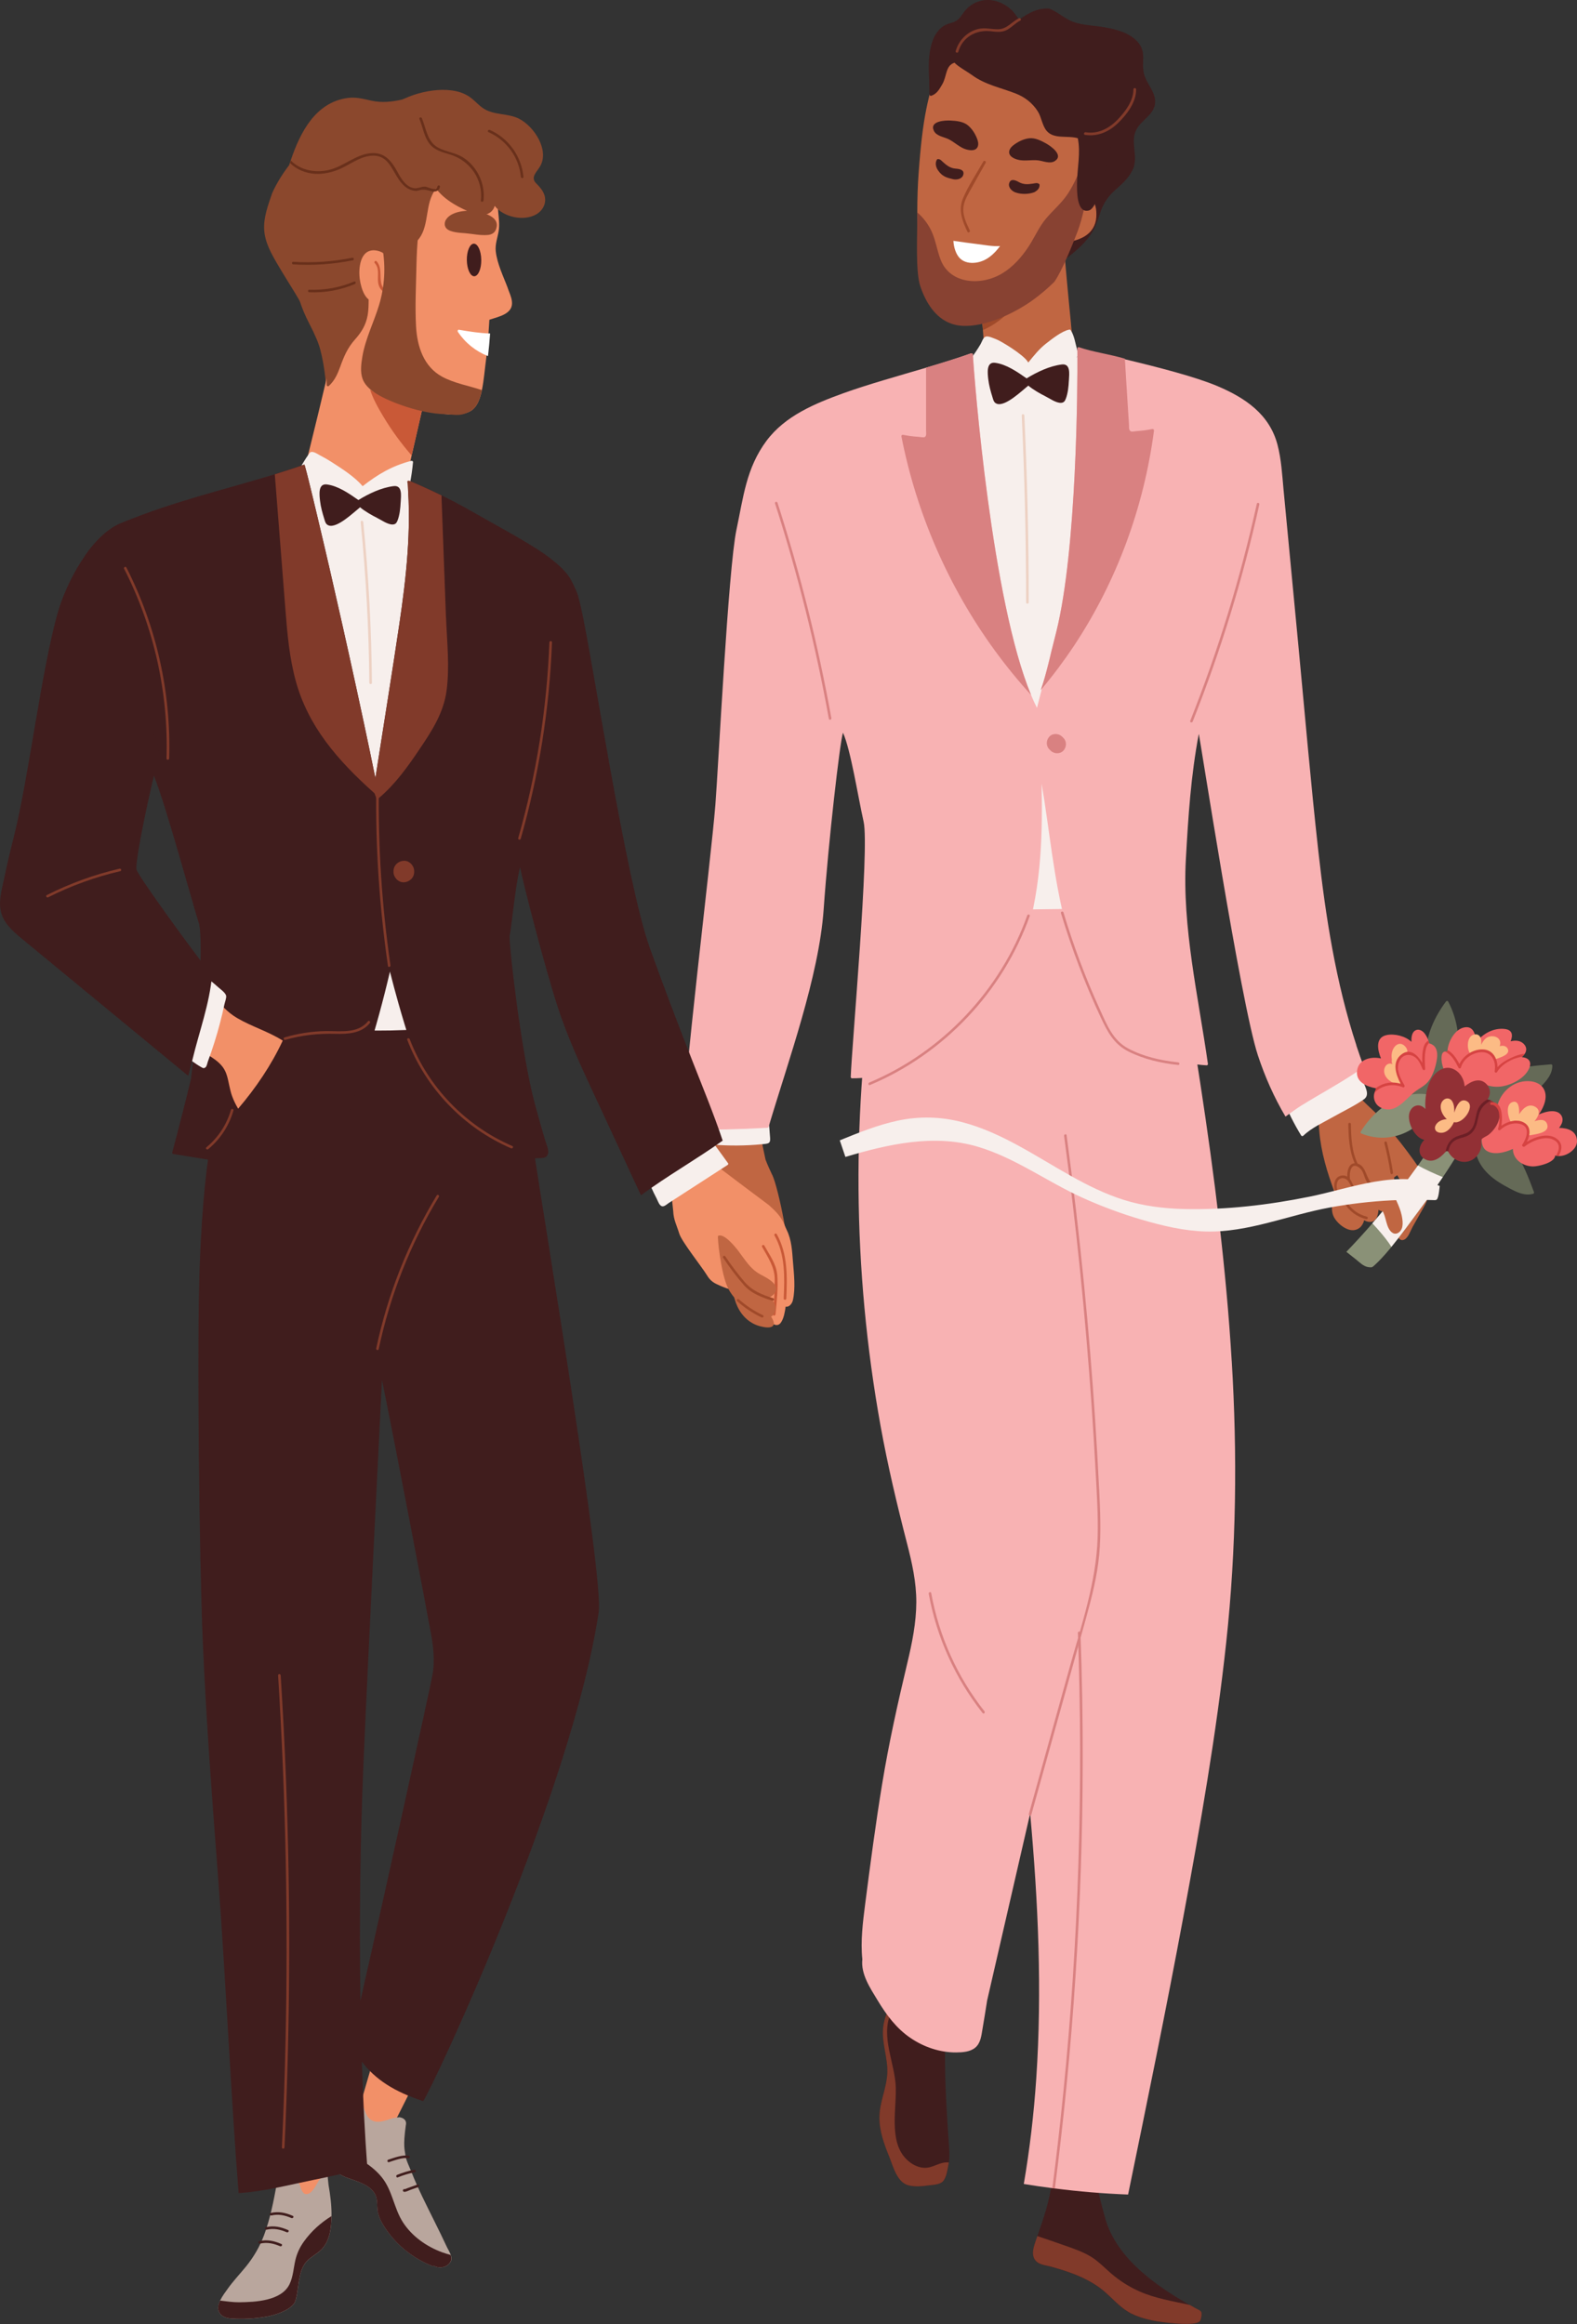 <?xml version="1.0" encoding="UTF-8"?><svg id="Layer_2" xmlns="http://www.w3.org/2000/svg" viewBox="0 0 468.91 690.81"><rect x="0" y="0" width="468.91" height="690.81" fill="#333333" stroke="none"/><g id="Layer_1-2"><g><path d="M147.52,52.04c-2.25,4.27-2.29,8.03-1.62,12.73,.07,.48,.12,.95,.17,1.43-1.1,0-2.48,0-3.75-.18t-.02,0c-4.39,10.6-10.86,20.29-19.02,28.37-2.27,2.25-4.67,4.36-7.18,6.34-2.56,2.02-5.33,3.79-7.81,5.9-2.41,2.05-4.09,4.42-5.59,7.18-1.1,2.03-2.29,4-4.29,5.18,.07,.84,.1,1.68,.09,2.55,0,.49-.77,.49-.77,0,0-.74-.02-1.46-.07-2.18-.38,.02-.64-.54-.2-.71,.04-.06,.08-.11,.12-.18-.15-1.38-.4-2.72-.74-4.04,0-.61-.02-1.23-.08-1.86-.62-6.07-2.09-11.99-4.68-17.52-2.69-5.73-6.32-10.95-9.51-16.41-1.87-3.2-3.79-6.56-4.02-10.35-.22-3.71,1.2-7.41,2.38-10.89,1.33-2.94,3.05-5.71,5.04-8.3,.07-.21,.14-.44,.21-.65,.08-.26,.17-.51,.26-.77,2.84-8.39,7.36-17.23,16.91-18.56,2.51-.34,4.72,.28,7.15,.82,3.09,.67,6.04,.32,9.09-.35,4.87-1.07,9.77-2.28,14.79-1.5,5.02,.79,8.13,3.99,12.22,6.61,1.17,.74,2.42,1.23,3.68,1.64,.91,.29,1.69,.97,1.99,1.88v.02c1.6,5.01-2.61,9.68-4.78,13.81Z" style="fill:#8b482d;"/><path d="M94.07,34.9c1.19-.98,2.45-1.81,3.8-2.41-1.39,.54-2.67,1.41-3.8,2.41Z" style="fill:#8b482d;"/><path d="M337.13,49.66c.29-1.04,.42-2.19,.33-3.54-.19-2.78-.87-5.29,.59-7.85,1.59-2.8,5.32-4.33,5.43-7.9,.1-3.12-2.64-5.57-3.35-8.51-.83-3.45,.87-6.3-1.81-9.36-2.42-2.76-6.45-3.79-9.93-4.4-3.11-.55-6.35-.53-9.35-1.62-2.33-.84-4.58-2.99-7.03-3.91-3.31-.28-6.34,1.3-8.97,3.29-.76-1.04-1.46-2.16-2.3-2.94-1.43-1.3-3.15-2.29-5.05-2.71-3.67-.81-7.16,.65-9.29,3.68-.91,1.29-1.6,2.35-3.21,2.82-.89,.26-1.67,.43-2.47,.92-1.54,.94-2.63,2.5-3.29,4.16-1.71,4.32-1.27,9.55-1.04,14.19,.12,0,.23-.02,.34-.02,1.71,0,3.11,.46,4.23,1.21,.42-.09,.83-.19,1.23-.26,4.09-.75,8.18-1.59,12.3-2.17,7.6-1.08,16.89-.75,21.94,5.99,2.37,3.16,3.34,7.24,3.97,11.07,.68,4.12,.78,8.34,.33,12.49-.86,7.84-4.53,15.04-5.17,22.9-.03,.39,.44,.48,.69,.28,3.39-2.64,6.92-5.41,8.98-9.28,.94-1.76,1.45-3.69,2.13-5.56,.94-2.55,2.34-4.48,4.37-6.26,2.48-2.18,4.38-3.99,5.4-6.72Z" style="fill:#401d1d;"/><path d="M417.42,343.01c-1-2.53-2.3-4.95-3.86-7.18-3.86-5.5-10.18-8.82-12.92-15.09-.09-.22-.38-.23-.56-.15-3.16,1.5-6.33,2.99-9.49,4.49-.16,.07-.24,.3-.19,.47,.61,1.93,1.18,3.87,1.74,5.81-.2,6.38,1.15,12.6,3.14,18.64,1.04,3.15,2.22,6.25,3.43,9.33,.44,1.11,1.01,2.57,2.43,1.78,1.28-.72,2.39-2.19,3.5-3.17,1.23-1.09,2.47-2.16,3.73-3.21,2.7-2.24,5.56-4.25,8.35-6.37,2.09-1.58,1.62-3.06,.71-5.35Z" style="fill:#c06642;"/><path d="M424.22,351.34c-1.52-3.41-3.95-6.6-6.16-9.58-2.17-2.91-4.51-5.69-6.99-8.34-.38-.4-.98,.2-.6,.6,.15,.16,.29,.32,.44,.48-.18,.21-.34,.42-.5,.64-.1-.01-.22-.02-.35,0-.4,.06-.38,.52-.12,.73-.7,1.22-1.11,2.57-1.19,4.02-.03,.55,.82,.55,.85,0,.05-.87,.23-1.71,.54-2.49,.1,1.34,.42,3.17,.51,3.47,.27,.92,.67,1.8,1.11,2.65-.88-.53-1.9-.54-2.99,.5-2.35,2.25-1.15,7.16-.18,10.03-.2,.02-.38,.16-.42,.35-.44-1.48-.69-2.97-1.12-4.47-.31-1.08-.95-2.15-2.09-2.48-1.96-.57-3.17,.92-3.42,2.59-.13-.04-.27-.06-.41-.05-1.18-.4-2.26,.76-2.79,1.96-1.53,2.53-3.07,6.69-1.86,9.49,.9,2.08,3.97,4.68,6.39,4.17,1.54-.32,2.36-1.48,2.76-2.9,1.39,.83,3.16,.75,3.85-1.07,.24-.63,.35-1.33,.41-2.05,1.2,.87,2.74,.69,3.88-1.15,.9-1.45,.95-3.25,.92-4.91-.03-1.95-.13-3.9-.41-5.83,.02-.02,.04-.04,.06-.06,1.69,2.5,3.39,5.08,3.55,8.12,.2,3.67-3.05,6.43-2.74,10.08,.1,1.21,.88,3.45,2.49,2.58,1.16-.62,1.78-2.66,2.4-3.75,1.06-1.87,2.12-3.74,3.17-5.61,1.5-2.66,2.35-4.77,1.03-7.74Z" style="fill:#c06642;"/><path d="M282.59,593.45c.07-.3-.18-.53-.45-.48l-7.76-.63c-1.72,.34-3.04,.51-4.7-.12-.76-.29-1.37-.49-2.1-.48-.11-.05-.25-.05-.37,.03-.07,0-.12,0-.2,.02-.29,.05-.32,.36-.18,.57-.92,1.53-1.84,3.11-2.59,4.75-.83,1.82-1.45,3.73-1.64,5.77-.41,4.48,1.42,8.78,1.26,13.25-.17,4.48-2.29,8.62-2.35,13.13-.05,4.14,1.4,8.07,2.92,11.82,1.24,3.09,2.36,7.8,5.94,8.56,1.86,.39,3.8,.24,5.66-.03,1.29-.19,3.33-.18,4.33-1.18,1.11-1.12,1.38-3.6,1.69-5.11,.04-.18,.07-.35,.09-.54,.29-1.98,.07-4.48-.07-6.39-1-14.37-2.04-32.41,.52-42.93Z" style="fill:#401d1d;"/><path d="M279.54,643.11c-1.34,.44-2.62,1.13-4.03,1.25-1.66,.13-3.33-.48-4.69-1.44-6.84-4.86-4.3-15.05-4.46-22.26-.16-7.21-4.54-15.1-1.55-22.09,.01,.02,.03,.03,.04,.05,.33,.35,.84-.18,.52-.54-.07-.08-.15-.15-.23-.22,.07-.13,.13-.27,.2-.4,.23-.42-.39-.81-.64-.38-.05,.09-.09,.18-.14,.28-.11-.08-.22-.17-.34-.25-.83,1.82-1.45,3.73-1.64,5.77-.41,4.48,1.42,8.78,1.26,13.25-.17,4.48-2.29,8.62-2.35,13.13-.05,4.14,1.4,8.07,2.92,11.82,1.24,3.09,2.36,7.8,5.94,8.56,1.86,.39,3.8,.24,5.66-.03,1.29-.19,3.33-.18,4.33-1.18,1.11-1.12,1.38-3.6,1.69-5.11,.04-.18,.07-.35,.09-.54-.83-.11-1.74,.06-2.6,.34Z" style="fill:#813a2a;"/><path d="M405.34,321.51c-1.16-3.13-2.43-6.21-3.78-9.26-.11-.25-.43-.22-.6-.08-6.11,4.97-12.13,9.89-19.11,13.53-.02-.05-.04-.1-.06-.15-.18-.45-.92-.26-.74,.2,.04,.1,.09,.2,.13,.31-.05,.02-.09,.05-.14,.07-.44,.22-.05,.88,.39,.66,.02,0,.03-.02,.04-.02,1.53,3.73,3.32,7.32,5.43,10.76,.13,.21,.42,.25,.6,.08,2.52-2.43,6.05-3.98,9.07-5.7,2.94-1.68,6.18-3.18,8.95-5.12,1.89-1.32,.47-3.53-.19-5.28Z" style="fill:#f7efec;"/><path d="M229.6,349.22c-.72-1.5-1.39-3.01-1.98-4.54-.58-2.64-1.12-5.28-1.6-7.92-.03-.14-.2-.26-.36-.27-2.38-.17-4.76-.35-7.13-.4-.48,0-4.01,.05-5.44,.21-.02-.1-.03-.21-.05-.31-.07-.42-.82-.32-.75,.09,.01,.06,.02,.12,.03,.18-.05-.01-.11-.02-.18,0h-.08c-.26,.05-.34,.26-.25,.46l.03,.07c.06,.14,.27,.21,.43,.19,.05,0,.1,0,.15-.01,.65,5.2-.86,10.14-1.68,15.17-.82,5.03-.69,10.17,.35,15.32,.07,.37,.73,.34,.76,0,.02-.23,.03-.46,.05-.69,.01-.15-.09-.26-.22-.31-.06-.34-.11-.69-.16-1.03,.01-.02,.03-.03,.04-.05,.83-1.95,1.57-4.33,3.92-5.31,2.22-.93,5.17-.39,7.23,.95,2.5,1.63,3.82,3.88,4.59,6.29-.16,.03-.3,.12-.3,.3,.09,3.8,.34,7.79,3.25,11.11,.14,.15,.35,.2,.54,.12,1.34-.58,1.86-2.41,2.47-3.5,1-1.8-.09,2.42,.77,.56,1.49-3.23-2.61-22.93-4.4-26.66Z" style="fill:#c06642;"/><path d="M356.82,689.93c-1.05,1.61-9.46,.55-10.86,.38-2.35-.28-4.7-.72-6.92-1.49-.9-.3-1.76-.65-2.61-1.07-.37-.18-.71-.38-1.05-.59-2.71-1.66-4.67-4.01-7.07-6.05-2.97-2.55-6.61-4.3-10.38-5.64-1.83-.65-3.7-1.2-5.59-1.72-1.26-.34-2.88-.49-3.93-1.3-2.28-1.78-.9-4.94-.19-7.07,.08-.22,.15-.45,.23-.67,1.99-5.84,4.16-11.78,4.36-17.86,4.88,.53,8.13-1.45,13.01-1.03,.11,3.67,1.82,10.05,2.82,13.62,1.68,5.98,5.63,11.2,10.4,15.48,2.04,1.82,4.21,3.52,6.49,5.11,1.11,.77,2.24,1.52,3.38,2.24,1.59,1,3.21,1.96,4.85,2.89,.61,.34,1.23,.69,1.84,1.03,.58,.33,1.3,.51,1.58,1.09,.25,.55-.03,2.18-.36,2.68Z" style="fill:#401d1d;"/><path d="M366.24,404.56c-1.66-27.58-5.14-55.02-9.31-82.35-2.11-13.86-4.39-27.7-6.72-41.54-.95-5.64-1.33-11.87-3.63-17.2,0-.02-.02-.04-.03-.06-1.53,.14-3.07,.27-4.58,.41-9.15,.83-18.27,1.91-27.45,2.51-16.05,1.07-32.2,1.72-48.31,1.93-3.95,5.67-5.96,12.08-7.04,18.85-.08,.48,.69,.69,.77,.2,.22-1.4,.49-2.78,.81-4.15-7.65,46.54-7.3,94.21,1.07,140.63,2.12,11.74,4.87,23.32,7.85,34.88,1.5,5.77,2.81,11.62,2.79,17.61-.03,6.11-1.26,12.14-2.68,18.07-2.84,11.91-5.49,23.8-7.47,35.88-1.95,11.88-3.52,23.81-5.06,35.75-.67,5.24-1.41,10.99-.84,16.41-.48,4.42,2.32,8.53,4.55,12.22,2.61,4.31,5.57,8.33,9.79,11.18,3.97,2.7,8.74,4.32,13.56,4.29,1.91-.02,4.15-.15,5.68-1.43,1.59-1.33,1.81-3.52,2.13-5.42,.49-2.87,.95-5.73,1.4-8.6,4.02-17.51,8.06-35.03,12.09-52.54,.23-1.01,.47-2.02,.7-3.04,2.38,26.23,3.59,52.53,1.81,78.83-.71,10.49-1.93,20.94-3.7,31.3,2.82,.46,5.66,.88,8.5,1.24,.25,.04,.5,.07,.75,.09,7.21,.93,14.48,1.53,21.76,1.81,5.66-27.48,11.31-54.97,16.43-82.55,5.03-27.09,9.81-54.3,12.76-81.69,3-27.77,3.32-55.67,1.63-83.53Z" style="fill:#f8b2b3;"/><path d="M318.47,96.46c0-.16-.02-.32-.04-.48-.42-4.25-.86-8.76-1.25-13.1-.1-1.17-.21-2.31-.31-3.43-.44-4.93-.81-9.48-1.03-12.98-.23-3.77-.51-7.53-.82-11.29-.1-1.33,.05-1.87-1.35-2.21-.73-.18-1.52-.2-2.26-.31-1.74-.25-3.5-.55-5.25-.87-6.34-1.18-12.59-2.8-18.77-4.77,1.37,12.5,2.61,25,3.72,37.5,.4,4.53,.78,9.05,1.15,13.59,.63,7.72,1.19,15.44,1.71,23.16,4-1,8.01-2.02,12.02-3.04l6.27-1.59c.92-.23,2.2-.31,2.99-.77,1.82-1.08,5.24,.37,5.24,.37,0,0-.95-8.99-2.03-19.78Z" style="fill:#c06642;"/><path d="M307.75,69.42c-4.2,5.46-8.68,11.22-15.07,14.51-.45,.23-1.01,.41-1.57,.61,.4,4.53,.78,9.05,1.15,13.59,11.19-5.03,16.42-17,16.25-28.51,0-.41-.52-.48-.76-.19Z" style="fill:#a04a2a;"/><path d="M326.44,25.9c-2.19-4.75-6.18-8.66-11.01-10.99-.23,.23-.55,.4-.98,.41-1.04,.05-2.06-.02-3.09-.13-5.06-.2-10.14-.28-15.21-.36-.13,.04-.27,.08-.43,.09h-.08c.19,.77-.26,1.69-1.33,1.81-2.93,.32-5.81-.03-8.73,.15-2.01,.12-3.83,.52-5.82,.25-3.95,11.75-5.4,17.57-6.63,34.56-.22,3.05-.39,7.15-.38,11.46,.03,6.49,.5,13.44,1.95,17.87,1.79,5.49,5.27,11.22,11.86,11.76,6.93,.56,15.81-3.96,20.99-7.9,2.09-1.59,4.05-3.32,5.88-5.18,3.01-3.07,2.75-7.56,4.92-11.22,3.69-6.24,8.75-11.98,9.68-19.08,1.01-7.67,1.75-16.22-1.6-23.48Z" style="fill:#c06642;"/><path d="M301.93,57.2c1.74,.61,3.88,.58,5.64-.07,1.54-.87,1.49-1.66,1.54-2.07,.02-.13-.03-.3-.14-.38-.58-.43-1.16-.2-1.83-.1-1.53,.23-2.79,.33-4.22-.47-.9-.5-2.36-1.17-2.83,.3-.42,1.31,.84,2.44,1.84,2.79Z" style="fill:#401d1d;"/><path d="M286.43,51.94c.41-1.49-1.17-1.73-2.21-1.81-1.63-.12-2.64-.89-3.79-1.92-.5-.45-.86-.96-1.58-.92-.13,0-.26,.12-.32,.24-.18,.37-.58,1.26,.12,2.68,1.41,2.35,2.93,2.61,4.71,3.05,1.04,.26,2.71,0,3.07-1.32Z" style="fill:#401d1d;"/><path d="M293.09,48.41c.25-.45-.44-.86-.7-.41-2.03,3.61-4.5,7.23-6.09,11.06-1.42,3.43-.14,6.67,1.36,9.83,.22,.47,.92,.06,.7-.41-.88-1.86-1.89-3.89-1.93-6-.04-1.87,.72-3.48,1.61-5.09,1.66-3.01,3.36-6,5.04-8.99Z" style="fill:#a04a2a;"/><path d="M226.55,340.12c-2.44,.24-4.9,.36-7.36,.38-2.31,.02-4.63-.07-6.93-.24-1.34-.1-2.9-.12-4.19-.43-1.56-.38-1.54-.89-1.57-2.22-.1-3.25-.04-6.49,.15-9.74,7.14-.54,14.05-2.18,20.5-4.88,.7,4.1,1.25,8.22,1.61,12.35,.09,.99,.16,1.98,.23,2.97,.11,1.66-.56,1.63-2.45,1.82Z" style="fill:#f7efec;"/><path d="M290.18,78.07c-1.73,.23-3.55-.05-4.81-1.34-1.18-1.21-1.81-3.38-1.88-5.15,2.44,.36,4.88,.7,7.33,1,2.13,.26,4.37,.71,6.54,.56-1.77,2.42-4.09,4.52-7.18,4.93Z" style="fill:#fff;"/><path d="M290.68,41.64c-.57-1.66-1.58-3.36-2.99-4.47-1.37-1.07-3.36-1.25-5.03-1.34-1.64-.09-6.41,.13-4.96,3.09,.74,1.51,2.91,1.78,4.28,2.42,1.79,.84,3.44,2.57,5.37,3.09,3.51,.96,3.84-1.29,3.32-2.8Z" style="fill:#401d1d;"/><path d="M320.24,103.81c-.49-1.75-.83-4.15-1.87-5.65-.11-.15-.25-.21-.43-.18-2.13,.37-5.23,2.84-6.9,4.14-2.1,1.64-3.61,3.59-5.3,5.65-.03-.06-.06-.12-.08-.15-1.27-2.2-8.24-6.38-9.52-6.81-.74-.25-2.28-1.05-3.11-.73-.74,.28-1.11,1.64-1.49,2.27-.94,1.59-1.99,3.11-3.1,4.58-.3,.39,.37,.78,.66,.39,.05-.07,.09-.13,.14-.2,.4,.51,.29,1.14,.76,1.59,.6,.57,1.58,.96,2.29,1.37,2,1.15,3.99,2.33,6.09,3.29,3.28,1.51,7.75,3,11.33,1.66,1.65-.62,2.86-2.01,4.09-3.2,1.81-1.75,4.47-3.75,6.27-5.5,.83-.8,.47-1.38,.15-2.53Z" style="fill:#f7efec;"/><path d="M302.5,47.43c1.92,.58,4.23,0,6.19,.24,1.5,.18,3.47,1.11,4.91,.23,2.81-1.73-1.12-4.46-2.55-5.26-1.46-.81-3.24-1.72-4.97-1.54-1.78,.18-3.54,1.09-4.91,2.19-1.24,1-2.16,3.08,1.32,4.14Z" style="fill:#401d1d;"/><path d="M373.27,132.55c-2.14-2.77-5.93-4.38-8.81-6.14-7.51-4.59-15.07-9.11-22.66-13.56-3.78-2.21-14.6-5.79-18.4-7.96-6.07,1.98-5.6,3.89-12.52,3.91-5.47,.01-9.77-.82-14.98-3.24-13.26,3.88-29.03,8.46-42.29,12.34-2.57,.75-6.37,1.17-7.63,4.03-1.27,2.89-.46,7.03-.08,10.04,1.08,8.5,3.08,16.93,4.71,25.33,3.36,17.37,6.73,34.75,10.09,52.12,1.67,8.62,3.34,17.25,5.01,25.87,.85,4.37,1.69,8.75,2.54,13.12,.24,1.25,.27,3.06,1.02,4.13,.81,1.14,2.65,18.14,3.88,18.13,18.53-.14,37.05-.41,55.58-.63,3.36,1.1,6.32-15.16,9.82-14.58,2.49,.41,5.38,.92,6.93-1.65,.74-1.22,.99-2.69,1.26-4.08,.45-2.3,.86-4.61,1.26-6.92,1.53-8.66,3.18-17.23,5.89-25.6,2.71-8.34,5.59-16.58,7.99-25.03,4.8-16.91,8.6-34.15,12.19-51.37,.59-2.82,1.07-5.86-.8-8.29Z" style="fill:#f7efec;"/><path d="M403.32,310.73c-6.13-18.71-9.15-38.28-11.33-57.8-2.26-20.26-3.98-40.59-5.91-60.89-.99-10.4-1.98-20.8-2.97-31.2-.48-5.07-.97-10.14-1.45-15.22-.42-4.48-.66-9.07-1.81-13.44-2.38-9.05-9.6-13.91-17.8-17.39-6.48-2.75-17.53-5.6-27.56-8-5.26-1.26-10.23-2.38-14.12-3.31-.02,0-.02,0-.04,0,0,0,.02,.56,.02,1.6v.17c.06,9.74-.15,58.03-6.27,82.57-.47,1.89-.94,3.77-1.42,5.66,0,.05-.02,.1-.04,.15-.65,2.58-1.3,5.14-1.96,7.72-.28,1.13-.57,2.27-.87,3.4-.48,1.89-.97,3.78-1.45,5.67-.6-1.17-1.18-2.45-1.74-3.8-11.72-28.1-16.87-93.55-17.32-101.22,0-.21-.16-.33-.32-.36-.02,0-.05,0-.07,0-.04,0-.07,0-.11,0,0,0-.02,0-.03,0h-.02c-4.01,1.43-8.61,2.85-13.37,4.26-8.47,2.51-17.47,5.01-24.58,7.58-8.47,3.07-17.31,6.7-22.87,14.15-6.04,8.12-6.88,16.79-8.93,26.44-2.44,11.5-5.39,70.69-6.27,81.79-1.33,16.8-9.89,85.03-9.48,96.16,0,.21,.17,.38,.38,.38,8.19,.07,16.38-.12,24.56-.57,.15,0,.31-.11,.37-.28,5.83-19.6,14.98-44.71,16.37-64.64,1.4-20.04,4.85-49.97,5.75-52.52,2.32,5.17,4.43,18.87,6.13,26.45,1.79,7.95-3.51,66.59-3.83,75.9,0,.21,.18,.38,.38,.38,14.7,.04,32-8.63,40.76-20.12,9.94-13.04,13.98-29.51,15.2-45.6,.55-7.28,.56-14.57,.41-21.87,4.7,27.1,4.85,59.11,28.99,76.43,5.9,4.24,12.81,6.94,20.09,7.3,.28,.02,.41-.25,.37-.48-2.85-19.99-7.69-40.66-6.55-60.82,.73-12.9,1.46-24.48,3.83-37.18,.12-.64,12.4,79.81,17.59,95.53,2.09,6.34,4.8,12.46,8.2,18.19,1.66-1.18,3.27-2.39,4.62-3.23,5.4-3.35,10.99-6.33,16.29-9.87,.8-.54,1.6-1.1,2.4-1.66-.79-2.12-1.54-4.25-2.25-6.41Z" style="fill:#f8b2b3;"/><path d="M126.18,597.4c-3-2.04-6.02-4.2-8.78-6.63-4.48,14.84-8.84,29.71-13.05,44.62,2.76,.43,5.53,.85,8.29,1.28,.76,.12,1.29,.32,1.82-.3,.39-.46,.64-1.22,.92-1.76,.65-1.26,1.3-2.51,1.95-3.77,5.03-9.83,9.82-19.77,14.39-29.82-1.87-1.14-3.7-2.37-5.54-3.62Z" style="fill:#f29068;"/><path d="M133.99,672.26c-.98,1.81-3.4,2.17-5.02,1.22-.11,.09-.26,.14-.43,.07-5.08-2.02-9.55-5.33-12.86-9.68-1.59-2.09-3.17-4.48-3.43-7.15-.19-1.96,.1-3.66-1.26-5.34-.98-1.21-2.4-1.99-3.81-2.6-2.41-1.03-5.1-1.53-7.21-3.17-2.15-1.66-1.25-3.63-.67-5.97,.11-.44,.23-.89,.35-1.33,1.44-5.29,3.5-10.39,6.08-15.23,1.4,1.04,2.22,2.78,2.83,4.49,.59,1.65,1.49,2.9,3.34,3.1,1.95,.21,3.85-.92,5.75-1.2,.36-.05,.74-.09,1.13-.13,1.2,.21,2.14,.82,1.94,2.2,0,.03-.03,.05-.04,.08-.92,6.64-.28,7.46-.14,8.99,.12,1.34,1.26,3.64,1.75,4.88,1.97,5.02,4.43,9.84,6.83,14.67,1.26,2.54,2.52,5.08,3.71,7.65,.32,.7,.9,1.58,1.2,2.47,.25,.68,.31,1.37-.02,1.99Z" style="fill:#b9a69d;"/><path d="M134,670.28c-.86-.25-1.72-.49-2.55-.8-4.59-1.69-8.85-4.67-11.56-8.79-2.8-4.25-3.15-9.58-6.43-13.58-3.54-4.33-8.82-6.64-13.83-8.8-.12,.44-.23,.89-.35,1.33-.58,2.35-1.49,4.31,.67,5.97,2.12,1.63,4.81,2.13,7.21,3.17,1.41,.61,2.83,1.39,3.81,2.6,1.36,1.67,1.07,3.37,1.26,5.34,.26,2.67,1.85,5.05,3.43,7.15,3.31,4.35,7.78,7.67,12.86,9.68,.17,.07,.32,.02,.43-.07,1.62,.95,4.04,.59,5.02-1.22,.33-.61,.26-1.3,.02-1.99Z" style="fill:#401d1d;"/><path d="M94.93,657.09c-.26,.77-.83,.78-1.58,.95-2.73,.63-5.17,1.34-7.89,1.96-1.93-18.65-3.94-37.41-5.47-56.09l.83-.37c2.19-.98,4.38-1.93,6.55-2.96,4.11-1.95,7.01-4.54,10.26-7.75-.27,19.28-2.5,63.69-2.69,64.26Z" style="fill:#f29068;"/><path d="M98.57,658.29c0,.15,0,.29,0,.44-.03,3.26-.42,6.95-2.6,9.51-1.32,1.54-3.22,2.37-4.63,3.79-1.69,1.71-2.11,4.12-2.52,6.39-.17,.91-.51,5.04-1.36,6.27-1.51,2.15-5.77,3.51-8.22,3.93-3.44,.6-6.95,.79-10.44,.56-1.5-.1-3.27-.53-3.86-2.45-.25-.85,.02-1.87,.5-2.88,.64-1.34,1.63-2.64,2.22-3.46,1.66-2.35,3.65-4.43,5.47-6.66,2.29-2.82,4.07-5.88,5.36-9.28,1.84-4.88,2.84-10.07,3.79-15.23,1.26-1.25,2.94-1.89,5.07-1.28,2.23,.62,1.61,2.15,2.63,3.55,.31,.43,.44,.64,1,.69,1.89,.16,3.13-3.09,3.96-4.22,.44-.61,1.36-1.33,2.41-1.87,0,.18,.02,.35,.04,.49,.11,.95,.2,1.9,.29,2.85,.51,2.93,.9,5.88,.9,8.85Z" style="fill:#b9a69d;"/><path d="M235.79,375.16c-.26-3.24-.39-6.57-1.86-9.55-1.08-2.2-1.03-3.63-5.31-7.4-.22-.19-16.45-12.23-18.13-13.78-2.06-1.91-3.1-4.47-4.01-7.07-.91-2.6-1.69-5.24-2.46-7.88-.05-.17-.23-.23-.38-.16-3.26,1.58-7.04,4.61-9.6,7.17-.24,.24,.13,.61,.37,.37l.03-.03c1.2,3.09,2.4,6.17,3.6,9.26,1.23,3.16,2.02,13.25,2.14,13.94,.1,2.56,1.05,4.21,1.8,6.67,.73,2.39,6.73,9.87,8.3,12.47,.8,1.32,1.78,2.09,2.99,2.61,.53,.27,1.07,.48,1.52,.67,1.47,.61,3.89,1.5,5.47,.74,1.02-.49,1.42-1.55,1.01-2.6-.31-.8-.99-1.32-1.78-1.73-1.19-.95-2.47-1.46-2.92-3.07-.4-1.42-.55-2.95-.8-4.4l-1.32-3.55c1.08,.67,3.77,3.22,3.83,3.26,3.17,3.7,5.38,5.18,6.42,9.98,.7,3.24,.3,6.42,.7,9.66,.16,1.32,.84,3,2.5,2.22,.49-.23,.84-.6,1.09-1.06,.16,.78,.49,1.52,1.29,1.83,.8,.31,1.46,.05,1.92-.61,.86-1.22,1.18-3.14,1.41-4.74,.95,.25,1.9-.79,2.15-1.89,.81-3.6,.32-7.71,.03-11.35Z" style="fill:#f29068;"/><path d="M132.75,86.91c-.73-.45-1.57-.76-2.33-1.14-1.79-.89-3.6-1.83-5.37-2.78-6.45-3.51-12.65-7.46-18.64-11.77-5.9,27.57-12.37,54.98-19.43,82.21,4.7,.33,9.41,.65,14.11,.97l7.36,.51c1.07,.08,2.49,.44,3.52,.23,2.36-.52,5.55,2.25,5.55,2.25,0,0,2.18-10,4.88-22,.05-.17,.09-.35,.12-.52,1.07-4.73,2.21-9.72,3.33-14.54,.3-1.29,.6-2.56,.9-3.81,1.29-5.45,2.52-10.48,3.54-14.32,1.09-4.14,2.14-8.28,3.14-12.43,.36-1.47,.72-1.99-.68-2.85Z" style="fill:#f29068;"/><path d="M125.29,114.85c-3.58-4.11-7.56-7.67-12.13-10.77-.97-.65-3.28-2.6-4.58-1.95-1.22,.61-.9,3.12-.75,4.13,.01,.13,1.18,6.2,2.05,9.06,.92,3.04,2.51,5.85,4.15,8.58,2.44,4.06,5.24,7.89,8.37,11.48,.05-.17,.09-.35,.12-.52,1.07-4.73,2.21-9.72,3.33-14.54,.3-1.29,.6-2.56,.9-3.81-.49-.55-.97-1.11-1.46-1.67Z" style="fill:#c95937;"/><path d="M146.77,62.47c-.28,11.24-.84,27.13-1.55,37.15-.18,2.38-.36,4.43-.54,6-.03,.24-.06,.48-.09,.72-.44,3.3-.7,6.74-1.3,9.61-.05,.25-.11,.5-.17,.74-.02,.08-.04,.17-.06,.25,0,0,0,.02,0,.02-.57,2.24-1.42,4.05-2.84,5.03-.05,.03-.09,.06-.15,.09-.06,.05-.12,.08-.19,.12-.08,.05-.17,.09-.25,.12-.14,.07-.28,.14-.42,.21-1.46,.61-3.22,.77-5.04,.69-.56-.02-1.13-.07-1.7-.13-1.8-.2-3.59-.55-5.12-.84-3.24-.6-9.64-2.15-16.25-5.8-6.68-3.68-13.56-9.51-17.62-18.67-3.34-7.56-2.17-4.34-3.43-12.34-1.15-7.31-.89-14.93,1.92-21.86,2.32-5.71,6.49-10.82,11.33-15.18,6.06-1.96,12.16-3.96,18.51-4.64,8.38-.9,16.44,2.99,24,6-.21,4.59-.25,8.26,.97,12.7Z" style="fill:#f29068;"/><path d="M216.48,345.76c-2.73-3.77-5.47-7.55-8.2-11.32-.18-.24-.48-.25-.66,0-4.04,5.6-9.08,10.33-14.88,14.04-.09-.28-.19-.55-.28-.83-.15-.47-.89-.27-.74,.2,.11,.35,.24,.7,.36,1.05-.21,.13-.41,.27-.61,.39-.42,.25-.04,.92,.39,.66,.16-.1,.32-.21,.48-.31,.81,2.26,1.76,4.46,2.89,6.58,.34,.65,.77,2.11,1.61,2.33,.68,.18,1.49-.62,1.99-.95,5.84-3.78,11.68-7.55,17.53-11.33,.16-.1,.26-.35,.14-.52Z" style="fill:#f7efec;"/><path d="M164.04,170.48c-1.23-2.1-3.39-3.56-5.28-5.01-2.48-1.92-5.01-3.79-7.59-5.59-5.05-3.53-12.58-6.82-17.95-9.85-4.91-2.77-9.95-5.32-15.08-7.65-2.32,1.04-4.72,1.89-7.24,2.4-6.96,1.41-13.63-2.3-19.53-6.38-10.28,2.67-20.53,5.82-30.26,9.95-4.89,2.07-11.93,4.91-14.57,9.69-2.5,4.51-2.98,9.92-2.32,14.97,.82,6.26,3.29,12.12,5.38,18.02,2.1,5.93,6.12,11.99,7.61,18.1,3.02,12.37,5.1,24.95,7.62,37.43,1.72,8.53,3.66,17.03,6.22,25.33,.49,4.76,.92,9.53,1.27,14.3,.22,3.02,.42,6.04,.58,9.06,.1,1.82-.39,5.02,1,6.5,1.1,1.17,3.06,.95,4.51,.97,3.2,.05,6.4,.03,9.6-.06,11.84-.33,26.05,10.41,37.68,8.15,2.9-.56,3.4-13.23,6.27-13.92,2.65-.63,5.45-1.15,8-2.11,4.64-1.76,3.53-6.14,2.69-10.08-.61-2.86-1.33-5.7-2.14-8.51,0-.04,0-.08,0-.12,0-.03,0-.05,0-.08,6.81-22.64,14.81-45.62,19.35-68.83,1.3-6.65,2.51-13.31,3.62-19.99,.51-3.06,1.06-6.13,1.46-9.21,.32-2.53,.42-5.22-.91-7.49Z" style="fill:#f7efec;"/><path d="M158.3,339.07c-1.69-11.38-5.31-24.56-8.92-35.96-4.12,1.08-8.66,1.23-12.67,1.71-10.94,1.32-21.67,1.85-32.7,1.3-10.73-.54-21.51-2.01-32.08-3.92-.31-.06-.6-.11-.9-.16-6.14,25.72-10.26,37.21-11.64,73.89-.9,23.91-.12,87.97,.9,111.88,1.04,24.15,2.89,48.26,4.72,72.36,2.01,26.5,3.8,65.24,5.95,91.72,7.5-.46,15.06-2.47,22.38-3.95,5.32-1.08,10.61-2.29,15.88-3.58-.73-9.76-1.27-20.45-1.63-31.55,4.02,5.32,9.66,8.94,18.24,11.75,3.08-4.47,44.22-92.27,52.18-145.31,1.56-10.38-15.78-113.64-19.73-140.19Zm-29.58,158.15c-.4,2.73-15.09,69.15-21.55,97.5-.38-24.17-.03-49.01,.87-69.73,1.61-37.31,5.54-114.79,5.54-114.79,4.2,20.46,13.32,68.5,14.6,75.55,.69,3.79,1.1,7.63,.54,11.47Z" style="fill:#401d1d;"/><path d="M214.87,339.06c-7.91,5.63-16.48,10.46-24.28,16.23-.89-1.9-1.77-3.79-2.66-5.69-2.69-5.77-5.37-11.54-8.03-17.31-4.93-10.7-10.25-21.38-13.94-32.58-3.87-11.75-10.33-36.89-11.32-41.9-1.41,5.35-2.4,16.73-3.12,20.54-.05,3.76,3.47,34.63,7.45,49.51,.99,3.69,2.02,7.36,3.1,11.02,.44,1.49,1.97,4.37-.15,5.21-1.3,.51-21.14,.34-26.07-3.37-2.57-1.92-4.16-4.65-5.41-7.55-1.57-3.64-2.92-7.39-4.28-11.12-2.84-7.82-5.4-15.75-7.67-23.75-.89-3.14-1.73-6.28-2.53-9.44-3.09-12.15-5.5-24.46-7.29-36.87-.13-.08-.23-.22-.2-.41l.07-.48c-.08-.54-.16-1.1-.24-1.64-.05-.35,.33-.55,.57-.46l2.12-13.57,.65-4.16,.58-3.76c2.19-13.97,4.45-27.93,6.52-41.92,2.07-13.93,3.61-28.02,2.45-42.1-.07-.03-.28-.91,.74-.52,3.17,1.34,6.3,2.77,9.39,4.29,3.4,1.66,6.74,3.44,10.01,5.34,5.82,3.36,16.53,8.99,21.89,13.05,2.22,1.68,4.38,3.5,6,5.79,.68,.96,2.67,5.03,2.79,6.18,.23,.8,.44,1.62,.63,2.44,3.27,13.95,13.42,81.71,20.58,101.72,4.03,11.26,8.3,22.44,12.66,33.58,3.08,7.86,6.33,15.69,9.01,23.7Z" style="fill:#401d1d;"/><path d="M151.04,85.78c-1.33-3.58-3.21-7.3-3.63-11.08-.23-2.12,.53-3.98,.87-6.04,.31-1.89,.03-3.83-.14-5.72-.4-4.5-.88-8.99-1.44-13.47-.05-.43-.83-.41-.78,.02,.04,.31,.07,.62,.11,.94-4.67,4.73-6.5,10.56-5.95,16.71,.7,7.72,.64,15.29,.41,23.03-.05,1.58-.24,3.52,.29,5.05,.19,.55,.31,.88,1.06,.92,.68,.03,1.69-.48,2.31-.67,.95-.3,1.9-.6,2.85-.9,1.34-.42,2.76-.86,3.84-1.7,2.53-1.96,1.04-4.76,.18-7.09Z" style="fill:#f29068;"/><path d="M143.1,77.27c.03,2.67-.91,4.84-2.09,4.85-1.19,0-2.17-2.17-2.2-4.84-.03-2.67,.91-4.84,2.09-4.85,1.19,0,2.17,2.17,2.2,4.84Z" style="fill:#401d1d;"/><path d="M136.48,98.01c-.37-.06-.49,.39-.33,.64,2.21,3.29,5.3,5.76,8.94,7.2,.03-.24,.06-.48,.09-.72,.19-1.57,.37-3.62,.55-6-3.11-.09-6.18-.59-9.25-1.11Z" style="fill:#fff;"/><path d="M143.11,63.1c-2.91-.87-8.68-.68-10.48,2.16-.52,.82-.58,1.94,.16,2.69,1.15,1.16,4.11,1.26,5.59,1.38,2.33,.19,4.4,.72,6.71,.51,1.12-.1,2-.64,2.37-1.63,.94-2.46-.6-3.98-4.35-5.11Z" style="fill:#8b482d;"/><path d="M122.28,136.98c-5.75,1.51-9.93,4.02-14.46,7.54-2.3-2.77-6.08-5.15-9.22-7.18-1.08-.7-2.2-1.34-3.35-1.93-.62-.32-1.81-1.17-2.61-1.08-.46,.05-.6,.38-.85,.71-.93,1.23-1.68,2.63-2.51,3.93-.27,.43,.46,.81,.73,.39v-.02c1.03,.89,1.91,1.76,2.4,3,.25,.63,.28,.9,.78,1.38,.67,.65,1.63,1.11,2.34,1.76,.73,.67,1.39,1.4,2.09,2.09,2.71,2.72,5.71,4.03,9.82,3.85,2.24-.1,4.44-.57,6.58-1.16,1.23-.34,2.45-.72,3.67-1.1,.81-.25,2.19-.44,2.85-1.01,1.04-.9,1.08-3.13,1.33-4.32,.44-2.15,.74-4.31,.94-6.48,.02-.25-.29-.43-.54-.37Z" style="fill:#f7efec;"/><path d="M116.28,287.35c-.12,.51-.23,1.01-.35,1.52-1.94,8.36-4.22,16.63-6.76,24.82-2.32,7.5-4.42,15.49-8.11,22.46-3.31,6.24-8.43,10.17-15.58,10.81-8.31,.74-31-3.6-33.89-3.91-.25-.03-.44-.23-.38-.49,1.97-7.32,3.84-14.67,5.62-22.04,0,0,4.18-35.17,2.42-45.74-1.44-4.19-9.71-34.7-13.24-43.54-.33-1.13-.77-2.25-1.35-3.37-.87-1.69-2.17-3.33-2.6-4.81-.64-2.18-.34-4.8-.41-7.05-.38-10.61-3.62-20.95-7.27-30.87-2.51-6.85-5.4-13.67-9.12-19.98,3.02-4.3,6.65-7.97,10.66-9.64,15.98-6.65,31.88-10.22,45.77-14.56,2.91-.91,5.84-1.86,8.81-2.87,.04-.02,.28,.83,.69,2.41,.07,.28,.15,.58,.23,.9,.02,.08,.05,.21,.09,.37,.06,.25,.13,.51,.2,.78,.06,.25,.13,.55,.22,.91,.11,.42,.21,.87,.33,1.33,.23,.94,.49,2.01,.78,3.21,.13,.53,.26,1.07,.39,1.63,.25,1.04,.53,2.2,.83,3.47,.16,.68,.33,1.39,.5,2.11t0,.02c.08,.38,.18,.77,.28,1.16,.02,.14,.07,.33,.13,.57,.1,.41,.2,.84,.3,1.26,.11,.47,.23,.99,.37,1.57,.12,.53,.25,1.07,.38,1.6,.21,.92,.44,1.9,.69,2.96,.21,.94,.44,1.89,.66,2.86,.07,.29,.15,.62,.24,1.01,.14,.59,.28,1.19,.41,1.79,1.17,5.08,2.42,10.6,3.71,16.32,.23,1,.45,2.01,.67,3.03,.08,.34,.15,.68,.23,1.02,.29,1.3,.58,2.59,.87,3.9,.38,1.73,.77,3.5,1.16,5.27l1.13,5.15c.74,3.42,1.49,6.85,2.21,10.24h0c1.2,5.6,2.34,11.09,3.4,16.31,.37,1.85,.73,3.66,1.08,5.44,.02,.12,.05,.25,.07,.36,1.71,8.69,3.1,16.33,3.94,22.05,.09,.04,.18,.11,.22,.24,3.18,9.12,1.45,18.82-.64,27.97Z" style="fill:#401d1d;"/><path d="M119.14,149.27c.09-1.92,.58-5.1-2.12-4.77-3.63,.44-7.38,2.25-10.47,4.14-.02-.02-.03-.04-.06-.06-2.72-1.89-5.92-4.14-9.3-4.58-2.66-.34-2.23,3.07-2.03,4.87,.21,1.84,.72,3.64,1.27,5.4,.26,.84,.41,1.59,1.29,1.91,2.54,.92,7.56-3.98,9.35-5.4,1.32,1.15,3.74,2.51,4.79,3.02,1.33,.64,3.47,2.22,4.99,2.1,.76-.06,1.07-.47,1.34-1.14,.66-1.66,.86-3.72,.94-5.48Z" style="fill:#401d1d;"/><path d="M67.48,319.73c.59,2.01,.81,4.09,1.53,6.08,.48,1.31,1.09,2.55,1.8,3.74,5.25-6.14,9.89-12.99,13.26-20.23-4.25-2.71-9.18-4.14-13.54-6.7-2.93-1.72-4.93-3.98-6.96-6.64-1.52-2-3.14-3.83-5.58-4.65-.26-.09-.46,.14-.49,.37-.62,6.03-1.25,12.07-1.87,18.1-.04,.4,.45,.47,.67,.22,2.06,1.32,4.12,2.63,6.17,3.95,2.36,1.51,4.18,2.95,5,5.76Z" style="fill:#f29068;"/><path d="M67.24,295.99c-.18-.92-1.81-2.04-2.48-2.65-1.35-1.24-2.79-2.35-4.3-3.38-.2-.14-.51,0-.56,.23-1.64,7.53-3.3,15.06-4.95,22.59-.01,.06-.01,.11,0,.15l-.06-.04c-.41-.28-.79,.38-.39,.66,1.73,1.19,3.43,2.56,5.25,3.6,.57,.33,.83,.53,1.36,.1,.41-.33,.52-1.25,.7-1.72,.34-.9,.66-1.81,.97-2.72,.67-1.93,1.28-3.89,1.85-5.85,.53-1.85,1.02-3.71,1.47-5.59,.22-.94,.43-1.88,.63-2.82,.13-.63,.64-1.91,.51-2.58Z" style="fill:#f7efec;"/><path d="M57.29,314.73c1.96-8.15,5.04-16.41,5.75-24.8-6.01-7.53-21.85-29.4-22.44-31.4-.62-2.13,4.36-25.9,6.9-34.6-4.2-13.28-4.63-24.27-5.75-38.14-.71-8.75-6.3-12.75-4.95-21.43,.51-3.26,1.01-6.55,1.58-9.81-.81,.33-1.61,.65-2.43,.99-9.1,3.78-16.25,17.82-18.69,26.28-4.89,16.94-8.75,49.44-13.06,66.55-1.08,4.27-2.09,8.56-3,12.87-.74,3.5-1.92,7.4-.58,10.89,1.23,3.18,4.07,5.4,6.61,7.5,3.6,2.97,7.21,5.94,10.81,8.91,12.64,10.42,25.28,20.83,37.92,31.25,.47-1.67,.92-3.35,1.33-5.05Z" style="fill:#401d1d;"/><path d="M132.61,183.56l-.83-22.42c-.16-4.31-.32-8.61-.48-12.92,0-.31-.02-.62,0-.95-3.09-1.52-6.22-2.94-9.39-4.29-1.02-.39-.81,.49-.74,.52,1.17,14.08-.38,28.17-2.45,42.1-2.08,13.99-4.34,27.95-6.52,41.92l-.58,3.76c-1.06-5.21-2.2-10.7-3.4-16.3h0c-.72-3.4-1.46-6.83-2.21-10.25l-1.13-5.15c-.39-1.78-.78-3.54-1.16-5.27-.3-1.31-.58-2.61-.87-3.9-.08-.34-.15-.68-.23-1.02-.22-1.01-.45-2.02-.67-3.03-1.29-5.73-2.55-11.24-3.71-16.32-.15-.61-.28-1.2-.41-1.79-.09-.39-.17-.72-.24-1.01-.22-.97-.44-1.92-.66-2.86-.25-1.06-.48-2.04-.69-2.96-.13-.54-.25-1.07-.38-1.6-.14-.58-.26-1.1-.37-1.57-.1-.43-.2-.85-.3-1.26-.06-.25-.11-.44-.13-.57-.1-.39-.19-.77-.28-1.16t0-.02c-.17-.72-.34-1.43-.5-2.11-.3-1.26-.57-2.42-.83-3.47-.14-.56-.27-1.1-.39-1.63-.29-1.2-.55-2.28-.78-3.21-.11-.47-.22-.91-.33-1.33-.09-.36-.16-.66-.22-.91-.07-.27-.14-.54-.2-.78-.04-.16-.07-.28-.09-.37-.08-.32-.16-.63-.23-.9-.41-1.58-.65-2.42-.69-2.41-2.97,1.01-5.9,1.95-8.81,2.87,1.06,13.46,2.11,26.92,3.17,40.38,.56,7.08,1.18,14.21,3.07,21.08,1.79,6.54,4.89,12.56,8.92,17.99,4.09,5.54,8.97,10.42,14.1,15.02,.12,.11,.25,.22,.37,.33,.18,.46,.35,.92,.54,1.38,.11,.28,.41,.36,.64,.17,.08-.08,.18-.15,.26-.23,4.85-4.12,8.53-9.31,12.06-14.56,3.62-5.37,7.05-10.66,7.94-17.22,.96-7.14,.12-14.58-.15-21.75Z" style="fill:#813a2a;"/><path d="M37.57,168.68c-.22-.44-.89-.05-.66,.39,8.88,17.4,13.22,36.87,12.61,56.39-.02,.49,.75,.49,.77,0,.62-19.66-3.77-39.26-12.71-56.78Z" style="fill:#813a2a;"/><path d="M163.36,190.94c-.74,19.69-3.86,39.23-9.27,58.18-.14,.48,.6,.68,.74,.2,5.43-19.01,8.55-38.62,9.3-58.38,.02-.49-.75-.49-.77,0Z" style="fill:#813a2a;"/><path d="M108.01,155.17c-.05-.49-.82-.49-.77,0,1.58,15.89,2.44,31.83,2.58,47.8,0,.49,.77,.49,.77,0-.14-15.96-1-31.91-2.58-47.8Z" style="fill:#edd1c3;"/><path d="M109.44,303.56c-3.08,3.77-8.23,2.88-12.53,2.93-4.17,.05-8.29,.71-12.29,1.87-.47,.14-.27,.88,.2,.74,4.89-1.42,9.82-1.93,14.9-1.8,3.71,.09,7.72-.09,10.25-3.19,.31-.38-.23-.92-.54-.54Z" style="fill:#813a2a;"/><path d="M68.68,329.89c-1.28,4.41-3.78,8.22-7.31,11.15-.38,.32,.16,.86,.54,.54,3.63-3.01,6.2-6.96,7.51-11.49,.14-.47-.6-.68-.74-.2Z" style="fill:#813a2a;"/><path d="M152.35,340.66c-13.95-6.01-25.1-17.59-30.52-31.78-.17-.46-.92-.26-.74,.2,5.49,14.37,16.74,26.15,30.87,32.24,.45,.19,.84-.47,.39-.66Z" style="fill:#813a2a;"/><path d="M120.08,255.86c-1.66,.07-3.07,1.35-3.07,3.07v.26c0,1.6,1.41,3.14,3.07,3.07,1.66-.07,3.07-1.35,3.07-3.07v-.26c0-1.6-1.41-3.14-3.07-3.07Z" style="fill:#813a2a;"/><path d="M112.65,233.89c0-.49-.76-.49-.77,0-.25,17.82,.91,35.62,3.48,53.25,.07,.49,.81,.28,.74-.2-2.55-17.56-3.7-35.3-3.45-53.05Z" style="fill:#813a2a;"/><path d="M129.84,355.36c-8.49,14.04-14.58,29.41-17.98,45.46-.1,.48,.64,.69,.74,.2,3.39-15.99,9.44-31.29,17.9-45.28,.26-.42-.41-.81-.66-.39Z" style="fill:#813a2a;"/><path d="M85.03,528.86c-.4-10.29-.92-20.58-1.57-30.86-.03-.49-.8-.49-.77,0,2.28,36.42,3.03,72.94,2.2,109.43-.23,10.3-.59,20.59-1.07,30.88-.02,.49,.74,.49,.77,0,1.7-36.46,1.86-72.98,.44-109.45Z" style="fill:#813a2a;"/><path d="M90.37,666.28c-1.2,1.67-2.05,3.46-2.53,5.47-.57,2.41-.66,4.99-1.77,7.26-2.41,4.92-10.17,5.28-14.95,5.33-1.92,.02-3.79-.3-5.68-.5-.48,1.01-.75,2.03-.5,2.88,.58,1.92,2.36,2.35,3.86,2.45,3.49,.23,7,.04,10.44-.56,2.45-.42,6.71-1.78,8.22-3.93,.85-1.23,1.19-5.36,1.36-6.27,.41-2.27,.83-4.68,2.52-6.39,1.41-1.43,3.31-2.25,4.63-3.79,2.18-2.56,2.57-6.26,2.6-9.51-3.18,1.96-6.01,4.5-8.2,7.56Z" style="fill:#401d1d;"/><path d="M87.06,658.65c-2.18-.95-4.23-1.39-6.58-.85-.48,.11-.28,.85,.2,.74,2.13-.49,4.01-.08,5.99,.77,.45,.19,.84-.47,.39-.66Z" style="fill:#401d1d;"/><path d="M85.65,662.87c-2.18-.95-4.23-1.39-6.58-.85-.48,.11-.28,.85,.2,.74,2.13-.49,4.01-.08,5.99,.77,.45,.19,.84-.47,.39-.66Z" style="fill:#401d1d;"/><path d="M83.67,667.02c-2.18-.95-4.23-1.39-6.58-.85-.48,.11-.28,.85,.2,.74,2.13-.49,4.01-.08,5.99,.77,.45,.19,.84-.47,.39-.66Z" style="fill:#401d1d;"/><path d="M121.58,640.79c-1.95-.35-4.29,.57-6.12,1.16-.47,.15-.27,.89,.2,.74,1.64-.52,3.98-1.47,5.72-1.16,.48,.09,.69-.65,.2-.74Z" style="fill:#401d1d;"/><path d="M123.17,644.94c-1.75,.35-3.44,.86-5.09,1.53-.45,.18-.25,.93,.2,.74,1.65-.67,3.34-1.18,5.09-1.53,.48-.1,.28-.84-.2-.74Z" style="fill:#401d1d;"/><path d="M124.18,649.34l-2,.71-.92,.33c-.25,.09-.63,.29-.93,.34h-.03c-.21-.09-.4,.07-.47,.26l-.02,.04c-.1,.25,.15,.47,.37,.49,.58,.05,1.36-.41,1.9-.6,.77-.27,1.54-.54,2.3-.81,.46-.16,.26-.9-.2-.74Z" style="fill:#401d1d;"/><path d="M35.55,258.21c-7.51,1.75-14.75,4.38-21.63,7.85-.44,.22-.05,.88,.39,.66,6.83-3.44,14.01-6.04,21.45-7.77,.48-.11,.28-.85-.2-.74Z" style="fill:#813a2a;"/><path d="M231.1,378.95c-.25-3.2-2.32-5.98-3.84-8.71-.24-.43-.9-.04-.66,.39,1.76,3.16,3.77,6,3.77,9.75,0,3.43-.22,6.87-.55,10.29-.05,.49,.72,.49,.77,0,.37-3.83,.82-7.86,.52-11.71Z" style="fill:#c95937;"/><path d="M230.95,366.85c-.24-.43-.9-.04-.66,.39,3.23,5.74,3.03,12.36,2.74,18.74-.02,.49,.74,.49,.77,0,.29-6.53,.45-13.25-2.84-19.13Z" style="fill:#c95937;"/><path d="M317.83,113.11c.09-1.92,.58-5.1-2.12-4.77-3.63,.44-7.38,2.25-10.47,4.14-.02-.02-.03-.04-.06-.06-2.72-1.89-5.92-4.14-9.3-4.58-2.66-.34-2.23,3.07-2.03,4.87,.21,1.84,.72,3.64,1.27,5.4,.26,.84,.41,1.59,1.29,1.91,2.54,.92,7.56-3.98,9.35-5.4,1.32,1.15,3.74,2.51,4.79,3.02,1.33,.64,3.47,2.22,4.99,2.1,.76-.06,1.07-.47,1.34-1.14,.66-1.66,.86-3.72,.94-5.48Z" style="fill:#401d1d;"/><path d="M304.58,123.48c-.02-.49-.79-.49-.77,0,.86,18.52,1.3,37.05,1.3,55.59,0,.49,.77,.49,.77,0,0-18.54-.44-37.07-1.3-55.59Z" style="fill:#edd1c3;"/><path d="M231.18,149.43c-.15-.47-.89-.27-.74,.2,6.76,20.97,12.11,42.36,16.02,64.04,.09,.48,.83,.28,.74-.2-3.91-21.68-9.26-43.08-16.02-64.04Z" style="fill:#d98181;"/><path d="M373.71,149.75c-4.86,22-11.49,43.59-19.81,64.53-.18,.46,.56,.66,.74,.2,8.33-20.94,14.95-42.52,19.81-64.53,.11-.48-.63-.69-.74-.2Z" style="fill:#d98181;"/><path d="M316.19,219.34l-.38-.38c-.99-.99-2.81-1.07-3.79,0-.98,1.07-1.06,2.73,0,3.79,.13,.13,.26,.26,.38,.38,.99,.99,2.81,1.07,3.79,0,.98-1.07,1.06-2.73,0-3.79Z" style="fill:#d98181;"/><path d="M289.28,105.38c0-.21-.16-.33-.32-.36-.02,0-.05,0-.07,0-.04,0-.07,0-.11,0,0,0-.02,0-.03,0h-.02c-4.01,1.43-8.61,2.85-13.37,4.26,0,3.74,0,7.48,0,11.22v7.52c0,.62,.21,1.47-.36,1.88-.31,.22-1.5-.04-1.84-.05-1.56-.09-3.1-.31-4.65-.6-.3-.06-.53,.17-.48,.47,4.47,22.86,13.96,44.66,27.66,63.49,3.39,4.66,7.03,9.12,10.9,13.38-11.72-28.1-16.87-93.55-17.32-101.22Z" style="fill:#d98181;"/><path d="M342.62,127.53c-1.52,.3-3.04,.51-4.61,.61-.34,.02-1.51,.28-1.83,.05-.6-.41-.44-1.26-.48-1.89l-.48-7.55c-.25-3.7-.5-8.24-.74-11.97,0-.05,0-.11,0-.16-4.85-1.42-9.51-1.98-13.61-3.4h-.02s-.02,0-.03-.02c-.04,0-.08,0-.11,0-.02,0-.05,0-.06,0-.13,.02-.26,.11-.28,.27-.02,.03-.02,.06-.02,.09,0,.37,0,.87,0,1.5v.17c.06,9.74-.15,58.03-6.27,82.57-.47,1.89-.94,3.77-1.42,5.66,0,.05-.02,.1-.04,.15-.6,2.74-1.26,5.33-1.96,7.72-.39,1.34-.8,2.62-1.23,3.83,.12-.15,.24-.28,.36-.43,3.47-4.14,6.7-8.47,9.7-12.99,12.5-18.91,20.62-40.79,23.64-63.73,.04-.3-.21-.54-.51-.48Z" style="fill:#d98181;"/><path d="M305.45,272.1c-7.91,22.19-25.27,40.56-46.99,49.69-.45,.19-.25,.93,.2,.74,21.99-9.24,39.52-27.75,47.52-50.23,.17-.47-.57-.67-.74-.2Z" style="fill:#d98181;"/><path d="M350.31,315.78c-5.05-.52-10.36-1.72-14.86-4.13-4.56-2.45-6.33-7.04-8.37-11.51-4.28-9.38-7.9-19.05-10.87-28.92-.14-.47-.88-.27-.74,.2,3.2,10.63,7.15,21.02,11.86,31.07,2,4.28,3.91,7.93,8.3,10.11,4.54,2.26,9.67,3.44,14.69,3.95,.49,.05,.49-.72,0-.77Z" style="fill:#d98181;"/><path d="M230.71,383.5c.47-2.31-3.29-3.92-4.79-4.78-3-1.71-4.4-4.31-6.46-6.99-.86-1.12-4.19-5.27-5.94-4.38-.3,.15,.8,11.24,2.98,15.59,1.92,3.83,6.14,7.11,10.12,8.61,2.77,1.05,4.74-1.53,3.62-4.13-.31-.72-.83-1.29-1.43-1.78,.94-.47,1.73-1.24,1.91-2.15Z" style="fill:#c06642;"/><path d="M229.88,385.88c-3.3-.99-6.3-2.25-8.56-4.92-2.03-2.39-3.91-4.9-5.66-7.5-.27-.41-.94-.02-.66,.39,1.91,2.83,3.96,5.61,6.22,8.17,2.19,2.48,5.35,3.66,8.46,4.6,.47,.14,.68-.6,.2-.74Z" style="fill:#a04a2a;"/><path d="M229.68,392.06c-.58-1.26-1.6-1.69-2.69-2.44-1.92-1.33-3.24-2.93-4.71-4.7-.91-1.09-2.19-1.1-3.54-1.38-.02,0-.04,0-.06,0h0c-.07-.5-.81-.29-.74,.19,.45,3.18,1.7,6.34,4.21,8.47,1.1,.93,2.42,1.65,3.82,2.01,.96,.25,2.85,.68,3.72,.02,.73-.55,.32-1.48,0-2.17Z" style="fill:#c06642;"/><path d="M226.85,390.94c-2.6-1.24-4.98-2.8-7.14-4.71-.37-.33-.91,.21-.54,.54,2.21,1.95,4.63,3.57,7.29,4.83,.44,.21,.83-.45,.39-.66Z" style="fill:#a04a2a;"/><path d="M326.81,442.54c-.33-6.8-.72-13.59-1.17-20.38-.87-13.33-1.96-26.65-3.27-39.94-1.47-14.96-3.22-29.89-5.23-44.79-.07-.49-.8-.28-.74,.2,3.59,26.57,6.32,53.26,8.17,80,.45,6.54,.85,13.08,1.2,19.62,.35,6.57,.79,13.16,.6,19.74-.38,13.25-4.81,26.01-8.33,38.68-4.04,14.51-8.08,29.03-12.12,43.54-.13,.48,.61,.68,.74,.2,3.63-13.05,7.26-26.1,10.9-39.15,1.79-6.44,3.6-12.88,5.38-19.32,1.7-6.17,3.3-12.4,3.9-18.79,.61-6.52,.3-13.08-.02-19.61Z" style="fill:#d98181;"/><path d="M292.73,508.68c-8.08-10.23-13.52-22.32-15.84-35.15-.09-.48-.83-.28-.74,.2,2.35,12.97,7.87,25.15,16.04,35.49,.31,.39,.84-.16,.54-.54Z" style="fill:#d98181;"/><path d="M357.18,687.25c-.28-.57-1-.76-1.58-1.09-.61-.34-1.23-.68-1.84-1.03-5.08-1.12-10.26-1.92-15.04-4.06-3.03-1.35-5.84-3.14-8.35-5.31-1.98-1.7-3.77-3.63-6.02-4.99-2.54-1.55-5.44-2.48-8.23-3.47-2.55-.91-5.11-1.77-7.67-2.63-.08,.22-.15,.45-.23,.67-.71,2.12-2.09,5.29,.19,7.07,1.04,.81,2.66,.96,3.93,1.3,1.89,.52,3.76,1.07,5.59,1.72,3.77,1.34,7.41,3.1,10.38,5.64,2.4,2.04,4.35,4.39,7.07,6.05,.34,.21,.68,.41,1.05,.59,.84,.42,1.71,.77,2.61,1.07,2.22,.77,4.58,1.21,6.92,1.49,1.4,.17,9.81,1.23,10.86-.38,.33-.49,.61-2.12,.36-2.68Z" style="fill:#813a2a;"/><path d="M321.93,524.35c-.09,42.18-2.87,84.35-8.27,126.17-.25-.02-.51-.05-.75-.09,1.21-9.38,2.29-18.78,3.24-28.2,4.57-45.45,6-91.22,4.35-136.87-.02-.5,.74-.5,.77,0,.47,12.99,.7,25.98,.67,38.98Z" style="fill:#d98181;"/><g><path d="M430.61,297.7c-.15-.28-.5-.21-.66,0-3.96,5.27-6.76,11.95-5.73,18.38-2.44,2.42-4.83,4.91-7.01,7.56-.38,.46-1.27,1.33-.83,2.01,.5,.77,2.87,1.04,3.69,1.27,1.89,.53,3.8,1.04,5.73,1.39,.66,.12,1.29,.26,1.72-.38,.23-.34,.19-.91,.21-1.28,.07-1.12,.11-2.24,.19-3.35,.03-.41,.08-.82,.11-1.23,3.67-.39,4.88-5.56,5.33-8.68,.78-5.4-.23-10.86-2.75-15.68Z" style="fill:#656a57;"/><path d="M461.19,316.37c-4.62,.37-9.33,.78-13.74,2.29-3.62,1.24-7.62,3.27-9.34,6.87-.05,.11-.05,.22-.01,.31-.09,.05-.17,.12-.19,.23-.04,.29-.04,.42,.21,.62,.17,.13,.38,.15,.54,0,.92,.78,2.86,2.02,3.14,2.16,1.01,.5,2.1,.81,3.23,.91,2.5,.23,5.01-.53,7.16-1.76,2.32-1.33,4.28-3.2,6.1-5.13,1.66-1.75,3.28-3.58,3.29-6.12,0-.2-.18-.4-.38-.38Z" style="fill:#656a57;"/><path d="M456.13,354.38c-1.62-4.34-3.3-8.76-5.96-12.59-2.18-3.14-5.23-6.44-9.17-7.11-.12-.02-.23,.01-.31,.07-.07-.08-.16-.13-.27-.12-.29,.04-.42,.08-.54,.37-.08,.2-.04,.4,.15,.52-.5,1.1-1.16,3.3-1.22,3.61-.2,1.11-.2,2.24,0,3.35,.46,2.46,1.88,4.67,3.65,6.4,1.91,1.87,4.25,3.24,6.61,4.47,2.14,1.12,4.34,2.17,6.79,1.5,.19-.05,.34-.28,.26-.47Z" style="fill:#656a57;"/><path d="M426.94,325.84c-.11-.03-.22-.06-.34-.09-.08-.06-.19-.09-.29-.08-8.93-2.31-17.14,3.31-21.72,10.71-.14,.23,0,.47,.23,.56,8.98,3.68,19.04-1.18,21.8-10.39,.04,.01,.08,.02,.12,.03,.47,.14,.68-.6,.2-.74Z" style="fill:#8a9177;"/><path d="M435.52,330.91c-.91-.84-2.01-1.59-3.2-.68-.97,.73-1.59,2.28-2.2,3.27-2.68,4.41-5.51,8.72-8.49,12.93-.21,.29-.42,.59-.63,.88-4.04,5.64-8.36,11.09-12.93,16.33-2.5,2.88-5.08,5.7-7.74,8.46,.94,.74,1.88,1.49,2.82,2.23,1.17,.93,2.24,2.1,3.73,2.32,1.14,.17,1.19,0,1.94-.67,.65-.58,1.26-1.21,1.87-1.85,.86-.9,1.68-1.86,2.48-2.81,.19-.23,.38-.46,.57-.69,2.99-3.66,5.78-7.52,8.59-11.32,2.29-3.09,4.54-6.22,6.69-9.41,3.58-5.31,6.89-10.8,9.69-16.57-1.3-.44-2.16-1.48-3.19-2.41Z" style="fill:#8a9177;"/><path d="M452.51,314.22s.07-.06,.1-.09c.3-.28,.56-.58,.77-.9,.57-.88,.68-1.91-.29-2.92-1.04-1.07-2.49-1.13-3.91-.79,.68-1.72,.63-3.37-1.72-3.66-3.37-.42-6.69,1.44-8.65,4.13,.05-2.32-.59-5.14-3.41-4.6-2.72,.52-4.68,3.96-4.98,6.72-.02,.18-.03,.37-.04,.54-.27-.08-.51-.11-.72-.08-.6,.07-.95,.57-1.02,1.59-.16,2.34,.91,4.71,2.28,6.55-.04,.06-.07,.12-.08,.21-.16,2.99,3.06,3.5,5.3,2.66,2.09-.79,3.4-1.99,5.75-1.11,1.6,.6,3.36,.71,5.04,.39,2.87-.53,6.59-2.48,7.77-5.34,.9-2.19-.45-3.17-2.19-3.29Z" style="fill:#f16667;"/><path d="M463.57,335.26c.97-1.19,1.47-2.58,.6-3.82-1.31-1.85-4.44-1.12-6.58-.19,1.21-1.85,2.3-4.08,1.91-6.23-.39-2.17-2.18-3.35-4.27-3.6-4.58-.54-8.59,2.58-9.87,6.79-.04,.11-.07,.22-.1,.34-.57-.76-1.36-.89-2.15-.61-.81,.29-1.62,1.02-2.16,1.95-.54,.91-1.83,5.99,.1,6.26-.78,1.79-.74,4.68,.82,5.8,2.15,1.55,5.66,.64,7.98-.44,0,3.16,2.98,5.2,6.04,5.21,1.52,0,6.43-1.08,6.54-3.26,.08,.03,.15,.05,.24,.07,.25,.07,.51,.11,.79,.11,2.48,.08,5.54-2.09,5.45-4.48-.11-3.04-2.73-3.87-5.34-3.9Z" style="fill:#f16667;"/><path d="M426.13,310.68c-.36-.28-.77-.45-1.18-.54,0-.04-.02-.08-.03-.11-.05-.26-.13-.51-.21-.76-.27-.8-.66-1.54-1.2-2.19-.68-.82-1.82-1.38-2.81-.71-.92,.63-1.07,2.08-1.03,3.32-1.79-1.76-5.11-2.51-7.38-2.02-3.43,.73-2.7,4.47-1.66,6.95-2.94-.66-6.72,.18-7.12,3.73-.37,3.3,2.8,4.6,5.57,5.14,.15,.03,.31,.06,.46,.08-.4,.35-.68,.79-.84,1.26-.54,1.54,.13,3.5,1.77,4.35,4.26,2.23,7.21-2.22,10.01-4.49,1.67-1.36,3.4-1.89,4.63-3.81,1.1-1.69,1.74-3.75,2.09-5.73,.27-1.53,.31-3.42-1.05-4.47Z" style="fill:#f16667;"/><path d="M416.55,310.29c-1.25-.17-2.14,.97-2.51,2.01-.3,.86-.33,1.77-.18,2.67-.07,.51-.09,1.08,.24,1.38-.24-.13-.5-.21-.78-.21-.93,.01-1.53,.79-1.7,1.63-.42,2.18,1.59,3.81,3.41,4.45,.17,.06,.31,0,.39-.12,.23,.1,.47,.19,.69,.24,.26,.07,.59-.19,.47-.47-.48-1.2-.94-2.4-1.09-3.69,.18-.09,.3-.29,.17-.52-.12-.2-.22-.4-.33-.61,.02-.03,.04-.06,.05-.1,.16-.69,.4-1.35,.78-1.94,.53-.83,1.27-1.05,1.86-1.72,.34-.38,.4-.27,.44-.74,.07-.96-1.02-2.14-1.93-2.26Z" style="fill:#fcbb85;"/><path d="M448.22,311.58c-.45-.69-1.3-.84-2.07-.66-.08,.02-.15,.05-.22,.07,.15-.45,.21-.9,.14-1.27-.27-1.42-1.75-1.88-3.04-1.65-1.28,.24-2.05,1.34-2.6,2.48,.03-.5,.06-1.01-.02-1.5-.14-.88-.73-1.66-1.71-1.6-2.47,.17-2.62,3.74-1.78,5.37,0,0,.01,.01,.02,.02,.02,.19,.2,.35,.39,.37h.05c.16,.02,.3-.11,.36-.25,.49-.44,2.23-.58,2.73-.6,.67-.03,1.34,.04,1.99,.19,.09,.02,.18,.05,.27,.08,0,0,0,.02,.01,.03,.48,.65,1.42,1.05,1.65,1.86,.05,.18,.28,.35,.47,.27,1.11-.45,4.58-1.33,3.35-3.23Z" style="fill:#fcbb85;"/><path d="M460.09,334.37c-.43-1.85-2.24-1.63-3.81-1.08,1.21-1.45,2.07-3.38,.05-4.38-1.9-.95-3.56,.59-4.6,2.29,.06-1.84-.17-4.08-1.84-3.67-2.41,.59-1.5,4.63-.64,6.01,.21,.34,.68,.15,.71-.16,.07-.05,.1-.11,.12-.19,.22-.08,.47-.11,.73-.11,0,.06-.01,.12-.02,.18-.05,.45,.63,.49,.75,.1,.02-.05,.04-.11,.06-.17,.63,.16,1.24,.48,1.62,.78,1.02,.8,1.39,1.86,1.29,3.11-.02,.26,.26,.42,.49,.37,1.43-.31,5.67-.63,5.1-3.07Z" style="fill:#fcbb85;"/><path d="M445.84,330.45c-.25-1.53-1.24-2.78-2.49-3.33-.35-.16-.72-.26-1.1-.3,.97-1.26,1.1-3.05-.16-4.47-1.95-2.2-4.62-1.02-6.57,.57-.14-1.23-.5-2.41-1.28-3.46-1.2-1.61-3.17-2.52-5.14-1.82-4.39,1.55-5.56,7.67-5.26,12.01-.67-.7-1.52-1.22-2.53-1.05-1.36,.21-2.21,1.53-2.35,2.82-.28,2.64,1.73,6.78,4.56,7.41-1.61,1.51-2.19,4.35,.03,5.65,2.41,1.43,4.69-.27,6.3-2.12,.17-.2,.34-.41,.5-.61,.08,.2,.17,.4,.27,.59,1.12,2.12,3.57,3.52,6.02,2.87,1.32-.34,2.41-1.27,3.1-2.44,.4-.67,.67-1.43,.75-2.22,.05-.48-.16-1.44,.02-1.83,.23-.49,1.63-1.03,2.09-1.41,.61-.49,1.17-1.06,1.65-1.69,1.13-1.45,1.89-3.29,1.58-5.15Z" style="fill:#923035;"/><path d="M435.81,327.17c-1.68-.55-2.64,1.46-3.1,2.7-.1,.28-.2,.57-.28,.86,.03-1.25-.08-2.54-.67-3.44-.6-.93-1.74-1.04-2.56-.3-1.65,1.49-.59,4.32,1.01,5.67-1.23,.08-2.46,.52-3.17,1.54-.77,1.12-.32,2.29,1.04,2.49,1.97,.29,3.48-1.45,4.19-3.06,.01-.03,.02-.05,.03-.08,2.82,.72,6.85-5.26,3.51-6.37Z" style="fill:#fcbb85;"/><path d="M423.96,311.92c-.44,1.81-.31,3.96-.2,5.79,.02,.47-.61,.46-.76,.1-.54-1.3-1.16-2.86-2.4-3.66-1.56-1-3.33-.71-4.31,.91-1.5,2.49,.07,5.35,1.32,7.57,.15,.27-.11,.71-.43,.57-3.09-1.29-6.39-.57-8.5,1.62,.16-.48,.54-1.32,.38-1.35,2.05-1.57,4.75-2.12,7.41-1.33-1.44-2.78-2.68-6.49,.25-8.72,2.62-1.99,4.84,.21,6.18,2.51-.05-1.62,0-3.3,.44-4.8,.27-.92,.77-1.42,1.36-1.87,.08,.25,.16,.5,.21,.76-.49,.51-.77,1.1-.96,1.89Z" style="fill:#d64342;"/><path d="M453.37,313.22c-.21,.32-.47,.63-.77,.9-3.01,.44-6.09,2.22-7.47,4.55-.23,.39-.77,.11-.7-.3,.55-3.03-1.06-6.02-4.45-5.58-2.48,.31-4.91,2.09-5.58,4.52-.08,.31-.55,.39-.71,.09-1-1.94-2.08-3.93-4.05-4.84,.21-.03,.45,0,.72,.08,0-.18,.02-.36,.04-.54,1.61,.91,2.66,2.5,3.56,4.18,1.2-2.65,4.36-4.61,7.3-4.32,2.76,.27,3.99,2.78,4.01,5.25,1.24-1.39,2.99-2.31,4.67-3.05,1.12-.49,2.26-.84,3.41-.93Z" style="fill:#d64342;"/><path d="M463.46,343.65c-.28,0-.54-.05-.79-.11,1.05-1.8,1.47-3.72-.9-4.82-2.51-1.18-6.45,.46-8.43,2.08-.21,.18-.48,.08-.61-.1-.13-.1-.21-.28-.08-.46,1.26-1.89,2.61-5.4-.74-6.17-2.12-.48-4.29,.36-5.83,1.81-.27,.25-.76,0-.64-.38,.35-1.09,.44-2.2,.39-3.34-.03-.68-.05-1.42-.31-2.06-.29-.74-1.13-1.78-2.06-1.67-.3,.03-.41-.24-.35-.47,.05-.15,.16-.28,.35-.3,.81-.09,1.43,.14,1.89,.57,1.38,1.29,1.4,4.4,1.07,6.39,1.93-1.35,4.74-2.13,6.82-.89,2.14,1.28,1.72,3.73,.77,5.67,2.55-1.58,6.32-2.71,8.76-1,2.07,1.44,1.69,3.42,.67,5.27Z" style="fill:#d64342;"/><path d="M443.34,327.11c-1.74,.9-3.04,2.13-3.6,4.29-.41,1.57-.57,3.17-1.49,4.55-.79,1.2-1.89,1.79-3.24,2.16-1.17,.31-2.3,.6-3.16,1.51-.68,.73-1.05,1.7-1.24,2.69-.1-.19-.6-.18-.77,.02,.24-1.37,.77-2.7,1.84-3.63,1.95-1.72,4.76-1.04,6.19-3.61,1.1-1.99,.8-4.48,2.15-6.36,.59-.82,1.36-1.43,2.21-1.92,.38,.04,.75,.14,1.1,.3Z" style="fill:#6c1f26;"/></g><path d="M421.62,346.42c-.21,.29-.42,.59-.63,.88-4.04,5.64-8.36,11.09-12.93,16.33,.97,1.03,1.92,2.07,2.82,3.16,.73,.87,1.43,1.77,2.09,2.69,.23,.31,.47,.77,.75,1.14,2.99-3.66,5.78-7.52,8.59-11.32,2.29-3.09,4.54-6.22,6.69-9.41-2.52-1.03-5.01-2.15-7.4-3.47Z" style="fill:#f7efec;"/><path d="M413.63,353.28c-1.14-3.06-1.25-6.33-1.3-9.56,0-.05,0-.1,0-.15-1.75-.32-3.49-.93-5.03-1.63-1.33-.6-2.64-1.3-3.88-2.08-.16-.1-.32-.22-.48-.33,.1,1.22,.19,2.44,.29,3.66,.21,2.73,.51,5.38,1.57,7.94,.96,2.31,2.38,4.29,4.12,6.07,1.23,1.27,2.21,2.45,2.77,4.16,.4,1.22,.6,2.51,1.17,3.67,.61,1.24,1.78,2.29,3.14,1.26,1.47-1.11,1.1-3.58,.76-5.12-.61-2.78-2.15-5.25-3.13-7.9Z" style="fill:#c06642;"/><path d="M323.73,58.64c-2.21-1.13-4.56,.06-6.41,1.38-.41,.29-.02,.99,.39,.7,.11-.08,.22-.16,.34-.24-.54,1.87-1.08,3.74-1.63,5.62-.45,1.55-1.55,3.74-1.41,5.35,.01,.17,.11,.35,.28,.39,2.18,.45,5.36-.44,7.26-1.61,2.01-1.24,3.26-3.17,3.42-5.62,.15-2.18-.13-4.89-2.24-5.97Z" style="fill:#c06642;"/><path d="M324.62,49.23c-.44-.79-1.21-1.18-2.07-1.16-.14-.04-.29-.03-.42,.05-.06,0-.11,.02-.17,.03-.36,.09-.37,.46-.19,.66-1.14,2.96-2.4,5.9-4.14,8.6-1.83,2.85-4.39,4.95-6.57,7.52-2.17,2.57-3.46,5.73-5.31,8.5-2.01,3.02-4.48,5.85-7.71,7.81-6.21,3.78-15.51,3.3-18.34-4.01-1.09-2.81-1.46-5.8-2.75-8.56-.99-2.12-2.42-3.96-4.19-5.53,.03,6.49-.61,17.5,.88,21.93,1.84,5.49,5.43,11.22,12.21,11.76,7.14,.56,16.28-3.96,21.62-7.9,2.15-1.59,4.17-3.32,6.05-5.18,2.35-3.38,5.4-11.06,6.85-14.85,1.73-4.51,2.37-9.18,3.49-13.82,.41-1.7,1.72-4.14,.75-5.85Z" style="fill:#884232;"/><path d="M406.43,361.65c-2.57-.65-4.7-2.22-6.08-4.48-.26-.42-.92-.04-.66,.39,1.48,2.43,3.78,4.14,6.54,4.84,.48,.12,.68-.62,.2-.74Z" style="fill:#a04a2a;"/><path d="M409.46,353.67c-1.77-1.44-2.55-3.11-3.39-5.18-.44-1.08-1.11-2.23-2.3-2.59-.03,0-.06-.01-.09-.02,0-.02,0-.04-.02-.06-1.76-3.66-1.9-7.71-1.98-11.7,0-.49-.78-.49-.77,0,.08,3.99,.26,7.97,1.9,11.65-1.76,.08-2.26,2.24-2.22,3.97-.5-.3-1.08-.42-1.72-.31-2.66,.48-2.47,3.95-1.46,5.79,.24,.43,.9,.05,.66-.39-.51-.93-.79-2.25-.48-3.31,.55-1.86,2.62-1.61,3.46-.18,.86,1.46,1.42,2.71,2.76,3.82,.38,.31,.92-.23,.54-.54-.74-.62-1.37-1.31-1.87-2.15-.37-.62-.6-1.33-1.02-1.92-.02-.03-.04-.05-.06-.08h0c-.24-1.58,.18-5.58,2.96-3.23,.91,.77,1.12,2,1.56,3.05,.66,1.56,1.67,2.85,2.98,3.91,.38,.31,.93-.23,.54-.54Z" style="fill:#a04a2a;"/><path d="M427.59,355.72c-.29,1.12-.56,1.04-1.67,1-.86-.03-1.72-.06-2.58-.07-3.2-.06-6.4-.01-9.59,.15-6.18,.31-12.34,1.03-18.42,2.14-12.21,2.24-24.21,7.45-36.77,7.12-6.5-.17-12.9-1.7-19.11-3.52-6-1.76-11.88-3.94-17.58-6.52-10.49-4.75-20.05-11.88-31.16-15.17-13.03-3.85-26.67-.74-39.34,3.04-.56-1.64-1.11-3.29-1.67-4.93,5.6-2.29,11.25-4.56,17.19-5.84,6.43-1.38,12.91-1.22,19.27,.45,11.77,3.09,21.85,10.16,32.35,16.02,4.98,2.78,10.12,5.33,15.57,7.05,5.82,1.84,11.9,2.59,17.98,2.74,12.48,.3,25.13-1.21,37.35-3.68,12.31-2.49,26.37-8.29,38.68-3.17-.12,1.07-.22,2.17-.48,3.19Z" style="fill:#f7efec;"/><path d="M412.37,339.58c-.12-.48-.86-.28-.74,.2,.76,2.96,1.37,5.94,1.83,8.96,.08,.49,.81,.28,.74-.2-.47-3.02-1.08-6-1.83-8.96Z" style="fill:#a04a2a;"/><path d="M332.84,31.55c-.52-4.32-1.5-9.33-4.52-12.65-2.88-3.17-7.15-5.05-11.16-6.33-10.6-3.36-21.96-1.8-31.98,2.67-.21-.53-.52-.97-.91-1.31-.08-.4-.14-.81-.17-1.23-.04-.51-.85-.52-.81,0,.02,.23,.06,.45,.1,.67-1.39-.6-3.17-.24-4.33,1.19-1.32,1.63-1.8,3.97-2.2,5.98-.49,2.49-.63,5.02-.48,7.55,.01,.25,.25,.48,.51,.39,1.67-.56,2.44-1.96,3.28-3.41,1.43-2.45,.92-5.59,3.66-6.43,.83,1.03,4.08,2.85,5.17,3.66,3.94,2.91,8.62,3.77,13.07,5.52,2.69,1.06,4.97,2.84,6.52,5.3,1.11,1.76,1.29,4.16,2.61,5.76,2.15,2.59,6.18,1.31,9.28,2.21,.9,4.47-.19,8.81-.23,13.39-.01,1.91-.25,9.09,3.53,8.08,1.11-.3,1.85-2.05,2.31-2.94,.9-1.74,1.49-3.62,1.89-5.53,.63-2.98,1.26-6.41,1.1-9.65,.56-.28,1.07-.65,1.49-1.08,2.83-2.91,2.7-8.09,2.25-11.79Z" style="fill:#401d1d;"/><path d="M302.96,5.44c-2.15,1.05-3.51,3.17-6.09,3.25-2.07,.06-4.01-.58-6.08-.06-3.22,.81-5.73,3.38-6.62,6.54-.14,.5,.64,.71,.78,.21,1.22-4.31,5.2-6.55,9.51-6.1,1.62,.17,3.22,.43,4.74-.29,1.54-.72,2.63-2.11,4.16-2.86,.47-.23,.06-.92-.41-.7Z" style="fill:#813a2a;"/><path d="M337.01,26.58c.03,3.39-2.43,6.62-4.69,8.97-2.5,2.6-5.82,4.36-9.5,3.76-.51-.08-.73,.69-.21,.78,3.74,.61,7.18-.94,9.84-3.52,2.63-2.55,5.4-6.17,5.37-9.99,0-.52-.81-.52-.81,0Z" style="fill:#813a2a;"/><path d="M149.53,49.34c.32-.77,.55-1.57,.71-2.39-.2-1.17-.69-2.3-1.51-3.3-2.61-3.19-7.48-3.21-11.16-4.29-8.97-2.62-17.91-6.03-27.19-2.7-17.87,6.41-23.79,27.01-22.83,44.25,.31,5.62,1.91,10.49,4.5,15.45,3.01,5.77,5,11.5,5.09,18.08,0,.34,.41,.49,.65,.27,1.73-1.58,2.63-3.63,3.41-5.8,1.1-3.07,2.18-5.56,4.38-8.03,1.89-2.12,3.21-4.27,3.73-7.1,.59-3.22-.03-6.61,.76-9.78,.77-3.09,3.42-6.73,6.13-8.37,2.29-1.39,5.1-1.75,7.21-3.47,4.13-3.37,2.96-9.7,5.07-14.15,1.57-3.32,4.37-5.92,8.06-6.57,3.56-.63,7.19,.43,10.58,1.61,.91-1.18,1.71-2.42,2.43-3.73Z" style="fill:#8b482d;"/><path d="M161.82,57.82c-.46-1.28-1.42-2.36-2.37-3.3-1.86-1.83,.2-3.42,1.16-5.1,2.81-4.89-1.86-11.9-6.29-14.14-3.27-1.65-7.25-.99-10.39-2.93-1.46-.9-2.56-2.24-3.91-3.27-1.28-.97-2.73-1.6-4.29-1.95-3.67-.82-7.69-.35-11.28,.64-1.93,.53-3.74,1.29-5.53,2.15-2.1,.99-4.24,1.93-6.49,1.49,0-.13,.02-.25,.02-.37,.02-.49-.74-.49-.77,0,0,.06,0,.11,0,.17-.13-.04-.26-.09-.39-.14-.46-.19-.65,.55-.2,.74,.18,.08,.37,.13,.55,.18-.13,2.25-.16,4.34,2.46,4.42-1.24,5.17,1.91,11.32,4.9,15.36,1.36,1.83,3.3,3.83,5.69,4.18,1.59,.23,3.06-.4,3.87-1.68,2.02,4.13,6.77,6.91,10.84,8.62,1.9,.8,4.55,1.61,6.41,.22,.66-.49,1.11-1.18,1.27-1.92,2.7,3.43,8.67,4.64,12.35,2.54,2.1-1.2,3.23-3.57,2.4-5.9Z" style="fill:#8b482d;"/><path d="M116.93,78.5c.05-.41,.06-.8-.02-1.13-.05-.21-.27-.3-.47-.27l-.08,.02c-.09,.02-.16,.07-.21,.15-1.15-1.53-2.72-2.68-4.58-2.85-4.56-.42-5.04,5.43-4.58,8.64,.38,2.67,1.84,7.87,5.68,6.19,1.7-.74,2.38-2.59,2.87-4.24,.45-1.54,.79-3.11,1.06-4.69,.03-.17,.07-.35,.11-.55,.45,1.1,.69,2.26,.67,3.34,0,.49,.76,.49,.77,0,.03-1.48-.41-3.13-1.21-4.61Z" style="fill:#f29068;"/><path d="M115.55,86.76c-4.06-1.59-1.08-6.42-3.58-9.09-.34-.36-.88,.18-.54,.54,1.73,1.85,.46,4.48,1.21,6.65,.45,1.3,1.46,2.14,2.71,2.63,.46,.18,.66-.56,.2-.74Z" style="fill:#c95937;"/><path d="M143.29,115.96c-3.93-1.33-8.11-1.99-11.78-3.96-5.54-2.99-7.47-9.02-7.8-14.96-.33-6,0-12.11,.12-18.13,.13-6.14,.54-12.27,2.28-18.2,.11-.41-.51-.7-.71-.29-2.41,5.05-7.51,7.82-11.32,11.71-.25-.1-.62,.1-.55,.45,0,.04,.02,.07,.02,.11-.09,.11-.19,.21-.28,.31-.3,.34,.11,.8,.44,.62,.99,5.67,.69,11.46-.98,17-1.56,5.17-4.09,10.06-4.99,15.42-.35,2.1-.67,4.54,.07,6.59,.59,1.61,1.88,2.87,3.27,3.85,.25,.18,.5,.34,.75,.51,4.1,2.58,13.28,5.94,20.39,6.12,.08,0,.16,0,.24,0,.57,.02,1.13,.08,1.7,.13,1.33,.13,2.64,.21,3.93-.25,.38-.14,.76-.28,1.11-.44,.15-.07,.28-.14,.42-.21,.15-.08,.3-.16,.44-.25,.05-.03,.1-.06,.15-.09,1.43-.98,2.28-2.79,2.84-5.03,0,0,0,0,0-.02,0-.08,0-.15,0-.23,0-.02,0-.03,0-.05,.02,0,.05,.02,.08,.03,.06-.25,.11-.49,.17-.74Z" style="fill:#8b482d;"/><path d="M130.8,55.47c-.15,1.36-1.45,1.69-2.64,1.35-1.07-.3-1.9-.55-3.03-.37-.41,.06-.77,.25-1.21,.28-.9,.06-1.77-.21-2.55-.64-4.75-2.68-4.48-10.61-11.36-9.76-3.36,.42-6.06,2.67-9.09,3.96-2.3,.97-4.81,1.53-7.31,1.37-2.81-.18-5.45-1.29-7.39-3.19,.08-.26,.17-.51,.26-.77,2.79,2.91,7.28,3.76,11.3,2.82,4.4-1.03,7.93-4.59,12.5-4.99,4.01-.35,6.09,2.25,7.84,5.46,1.06,1.95,2.45,4.45,4.84,4.92,1.3,.25,2.28-.54,3.52-.43,.74,.07,3.4,1.6,3.57,0,.05-.49,.81-.49,.77,0Z" style="fill:#69301b;"/><path d="M138.02,47.02c-2.39-1.66-5.29-1.79-7.79-3.16-3.2-1.76-3.51-5.64-4.78-8.71-.19-.45-.93-.25-.74,.2,1.01,2.44,1.37,5.31,3.04,7.43,1.5,1.9,3.78,2.46,6,3.12,5.97,1.79,9.95,7.43,9.24,13.71-.06,.49,.71,.49,.77,0,.55-4.88-1.7-9.79-5.74-12.6Z" style="fill:#69301b;"/><path d="M145.64,38.62c-.45-.2-.84,.46-.39,.66,5.35,2.38,9.07,7.45,9.63,13.29,.05,.49,.81,.49,.77,0-.59-6.1-4.4-11.46-10.01-13.95Z" style="fill:#69301b;"/><path d="M104.72,76.62c-5.79,1.17-11.65,1.57-17.54,1.2-.49-.03-.49,.74,0,.77,5.96,.37,11.9-.05,17.75-1.23,.48-.1,.28-.84-.2-.74Z" style="fill:#69301b;"/><path d="M105.3,83.69c-4.25,1.79-8.73,2.6-13.34,2.42-.49-.02-.49,.75,0,.77,4.67,.19,9.23-.63,13.54-2.45,.45-.19,.25-.93-.2-.74Z" style="fill:#69301b;"/></g></g></svg>
